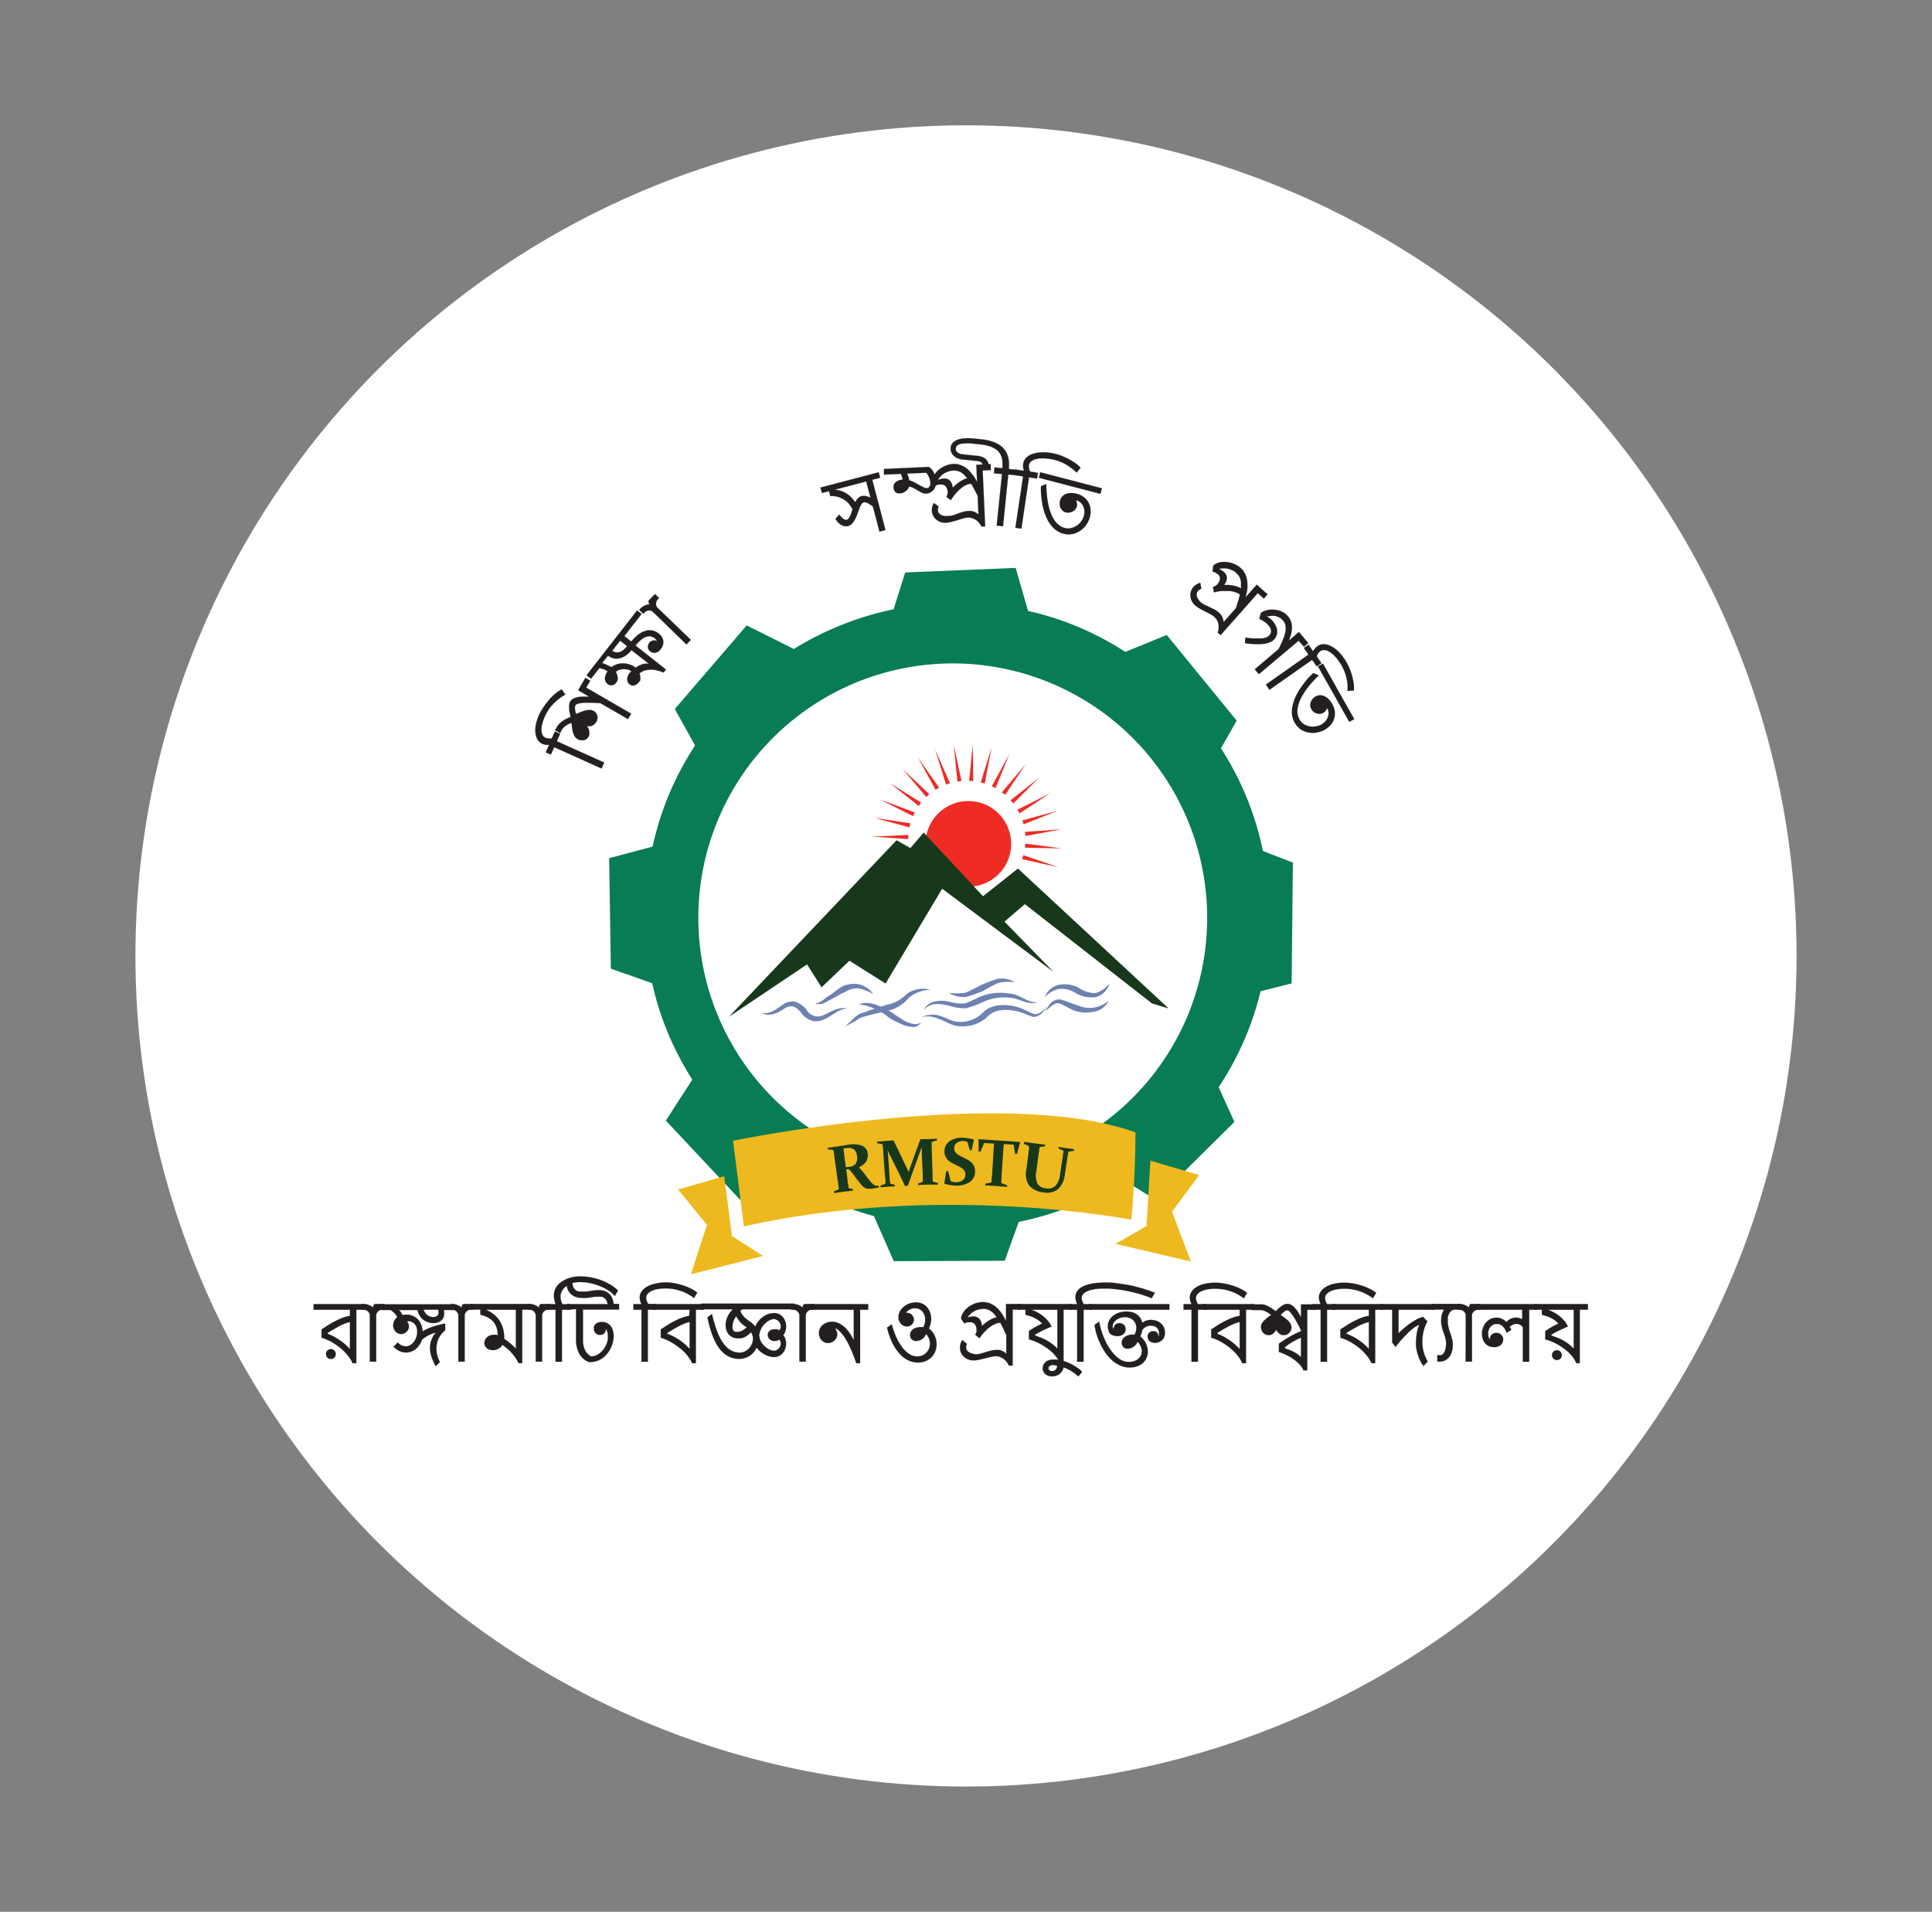 <?xml version="1.0" encoding="UTF-8"?> <svg xmlns="http://www.w3.org/2000/svg" id="Layer_1" data-name="Layer 1" viewBox="0 0 322.42 319.03"><rect x="0" y="0" width="322.42" height="319.03" fill="#808080" stroke="none"/><defs><style>.cls-1{fill:#fff;}.cls-2{fill:#231f20;stroke:#231f20;stroke-miterlimit:10;stroke-width:0.02px;}.cls-3{fill:#ee2c24;}.cls-4{fill:#18381b;}.cls-5{fill:#010101;}.cls-6{fill:#6e82b1;}.cls-7{fill:#087c52;}.cls-8{fill:#eeb91e;}</style></defs><circle class="cls-1" cx="161.21" cy="159.52" r="138.61"></circle><path class="cls-2" d="M92.61,122.07l.87.39-.56,1.23,7.91,3.56-.43,1-7.91-3.56-.56,1.23-.86-.38.56-1.23a2.53,2.53,0,0,1-1.14-.19,1.68,1.68,0,0,1-.78-.71,2.64,2.64,0,0,1-.35-1.12,4.66,4.66,0,0,1,.08-1.42,8.1,8.1,0,0,1,.52-1.58,9.55,9.55,0,0,1,1-1.63A11.59,11.59,0,0,1,92,116.37a9.06,9.06,0,0,1,1-.87,4.69,4.69,0,0,1,.74-.45l.61.86a8.51,8.51,0,0,0-.81.51,6,6,0,0,0-.91.76,6.87,6.87,0,0,0-.91,1,7.94,7.94,0,0,0-1.23,2.6,4.16,4.16,0,0,0-.14,1,2,2,0,0,0,.17.83,1,1,0,0,0,.51.5,1.3,1.3,0,0,0,.46.11,2.39,2.39,0,0,0,.59,0Z"></path><path class="cls-2" d="M98,121.24a1.6,1.6,0,0,1,.26.5,1.42,1.42,0,0,1,.08.48,1.77,1.77,0,0,1,0,.41,1.52,1.52,0,0,1-.13.31,1.1,1.1,0,0,1-.32.36,1.57,1.57,0,0,1-.45.22,1.51,1.51,0,0,1-.52,0,1.18,1.18,0,0,1-.52-.17,1.32,1.32,0,0,1-.52-.53,2.77,2.77,0,0,1-.28-.71,5,5,0,0,1-.14-.77c0-.26-.07-.5-.11-.71l-.32.13a4.37,4.37,0,0,0-.43.22,3.63,3.63,0,0,0-.46.34,2.27,2.27,0,0,0-.37.45l-.31.56-.83-.48.31-.54a2.58,2.58,0,0,1,.45-.57,4.15,4.15,0,0,1,.56-.46,5.26,5.26,0,0,1,.62-.35l.65-.3c0-.2-.09-.41-.14-.64s-.07-.46-.09-.7a3.75,3.75,0,0,1,0-.67,1.42,1.42,0,0,1,.18-.57,1.29,1.29,0,0,1,.51-.47,2.94,2.94,0,0,1,.76-.24,5.3,5.3,0,0,1,.91-.09c.33,0,.64,0,.95,0l-1.82-1.06,1.2-2.07.82.47-.67,1.16,7.5,4.34-.53.91-4.58-2.65-1.48-.08c-.48,0-.9,0-1.28,0a5.09,5.09,0,0,0-.94.14.84.84,0,0,0-.5.29.71.71,0,0,0-.06.31,1.84,1.84,0,0,0,0,.4l.09.41c0,.13.07.25.09.33l.83-.35a5.13,5.13,0,0,1,.79-.25,2.52,2.52,0,0,1,.71-.07,1.3,1.3,0,0,1,1,.51,1.62,1.62,0,0,1,.22.46,1.2,1.2,0,0,1,0,.5,1.08,1.08,0,0,1-.15.47,1.28,1.28,0,0,1-.21.28A1.53,1.53,0,0,1,99,121a1.5,1.5,0,0,1-.45.17,1.31,1.31,0,0,1-.56,0Z"></path><path class="cls-2" d="M106.54,113.91a1.16,1.16,0,0,1-.35.32,1.2,1.2,0,0,1-.38.15.82.82,0,0,1-.38,0,1,1,0,0,1-.35-.17.93.93,0,0,1-.3-.38,1.12,1.12,0,0,1-.1-.48,1.47,1.47,0,0,1,.09-.5,1.74,1.74,0,0,1,.27-.5,2.57,2.57,0,0,1,.33-.33,1.68,1.68,0,0,0-.57-.27,2.45,2.45,0,0,0-.72-.08,2.58,2.58,0,0,0-.73.11,1.38,1.38,0,0,0-.59.37,2.42,2.42,0,0,1,.21.39,2.11,2.11,0,0,1,.1.45,1.44,1.44,0,0,1,0,.46,1.17,1.17,0,0,1-.24.47,1.23,1.23,0,0,1-.34.31,1,1,0,0,1-.36.11.92.92,0,0,1-.37,0,1.19,1.19,0,0,1-.35-.19,1.24,1.24,0,0,1-.37-.47,1.23,1.23,0,0,1-.08-.54,1.7,1.7,0,0,1,.14-.57,2.2,2.2,0,0,1,.32-.53l-.37-.22-.31-.14-.33-.1-.4-.08-1.38,1.77-.75-.58,8.44-10.82.75.59-2.88,3.69,1.17.91a5.93,5.93,0,0,1,1.25-1.22,3.63,3.63,0,0,1,1.22-.6,2.48,2.48,0,0,1,1.11,0,2.33,2.33,0,0,1,.94.44,2.38,2.38,0,0,1,.47.48,1.69,1.69,0,0,1,.31.63,1.63,1.63,0,0,1,0,.73,1.86,1.86,0,0,1-.39.8,1.6,1.6,0,0,1-.52.47,1.16,1.16,0,0,1-.49.15,1,1,0,0,1-.43-.06,1.07,1.07,0,0,1-.32-.18,1,1,0,0,1-.25-.29,1,1,0,0,1-.1-.76,1,1,0,0,1,.2-.39.9.9,0,0,1,.34-.28,1,1,0,0,1,.37-.1,1.34,1.34,0,0,1,.35,0,1.22,1.22,0,0,1,.28.14l0,0a2.49,2.49,0,0,0-.47-.53,1.47,1.47,0,0,0-.71-.3,1.56,1.56,0,0,0-.78.12,2.79,2.79,0,0,0-.82.52,6.2,6.2,0,0,0-.85.9l5.07,4-.4.5a7.89,7.89,0,0,0-1.49-.44,4.34,4.34,0,0,0-1.11,0,2.28,2.28,0,0,0-.81.21,3.93,3.93,0,0,0-.61.36.84.84,0,0,0,.06.18,1.53,1.53,0,0,1,.07.42,2.2,2.2,0,0,1,0,.55A1.5,1.5,0,0,1,106.54,113.91Zm-4.46-2.59a2.71,2.71,0,0,1,.89-.47,3.38,3.38,0,0,1,1-.15,3.41,3.41,0,0,1,1.09.18,3,3,0,0,1,1,.54c.24-.15.44-.27.63-.37a5.4,5.4,0,0,1,.54-.21,2.28,2.28,0,0,1,.51-.09,4.55,4.55,0,0,1,.53,0l0,0-2.89-2.25a4.83,4.83,0,0,1-.82.81,3.67,3.67,0,0,1-1,.5,2.43,2.43,0,0,1-1,.08,2.64,2.64,0,0,1-1.09-.47l-1,1.24a1.72,1.72,0,0,1,.28.08l.34.12.4.21Zm1.41-4.41-1.32,1.69a1.5,1.5,0,0,0,.7.27,1.63,1.63,0,0,0,.66-.1,2.2,2.2,0,0,0,.6-.39,5.56,5.56,0,0,0,.52-.56Z"></path><path class="cls-2" d="M109,102.14a.72.72,0,0,0-.33-.21,1.16,1.16,0,0,0-.38-.06,1.13,1.13,0,0,0-.38.1,1.23,1.23,0,0,0-.36.25l-.19.21-.68-.66.19-.21a2.28,2.28,0,0,1,.27-.23,2.6,2.6,0,0,1,.37-.23,1.85,1.85,0,0,1,.44-.18,2,2,0,0,1,.49-.09l0,0a.65.65,0,0,1-.21-.36.35.35,0,0,1,.08-.33l1-1,.68.66-.19.18a1.67,1.67,0,0,0-.24.37,1.1,1.1,0,0,0-.08.4.82.82,0,0,0,.06.38.87.87,0,0,0,.22.32l5.53,5.33-.73.76Z"></path><path class="cls-2" d="M138.56,82.78l-.21-.82-1.19.31-.24-.91,9.72-2.55.24.91-1.31.35,2.2,8.38-1,.27-1.1-4.19c-.14-.11-.27-.21-.42-.31a4.36,4.36,0,0,0-.41-.24,2.7,2.7,0,0,0-.38-.15.68.68,0,0,0-.31,0,.71.71,0,0,0-.41.35,3.71,3.71,0,0,0-.33.69c-.1.27-.21.56-.32.87a7.77,7.77,0,0,1-.38.88,3.56,3.56,0,0,1-.5.74,1.47,1.47,0,0,1-.68.42,1.34,1.34,0,0,1-.69,0,2,2,0,0,1-.6-.27,2.85,2.85,0,0,1-.48-.44,4.07,4.07,0,0,1-.33-.47l.63-.74a3.06,3.06,0,0,0,.71.75.66.66,0,0,0,.53.14.64.64,0,0,0,.3-.2,2.12,2.12,0,0,0,.25-.4,4.5,4.5,0,0,0,.21-.53l.21-.61a4.17,4.17,0,0,0-.79-1.15,4,4,0,0,0-1-.69,3.21,3.21,0,0,0-1-.33A4.11,4.11,0,0,0,138.56,82.78Zm6-2.44-5.3,1.39a3.93,3.93,0,0,1,1.19.23,4.15,4.15,0,0,1,.94.48,4,4,0,0,1,.75.64,6.39,6.39,0,0,1,.58.73,3.12,3.12,0,0,1,.45-.65,1.26,1.26,0,0,1,.6-.37,1.73,1.73,0,0,1,.75,0,3.23,3.23,0,0,1,.74.26Z"></path><path class="cls-2" d="M150.35,79.08l-2.83.12,0-.94,7.45-.34a1,1,0,0,1,.31.19,1.89,1.89,0,0,1,.27.29,3.32,3.32,0,0,1,.23.37c.07.14.13.27.19.42a3.11,3.11,0,0,1,.55-.67,4.52,4.52,0,0,1,.75-.55,4.87,4.87,0,0,1,.87-.38,4.32,4.32,0,0,1,.94-.17,3,3,0,0,1,1,.12,3.49,3.49,0,0,1,.86.37,3.85,3.85,0,0,1,.71.55,8.58,8.58,0,0,1,1.06,1.33l.35.61h0l-.13-2.84,2.41-.11,0,1-1.35.06.42,9.33-.65,0a2,2,0,0,0-.31-.52,2.53,2.53,0,0,0-.49-.49,2.87,2.87,0,0,0-.65-.34,1.76,1.76,0,0,0-.76-.12,3.33,3.33,0,0,0-.82.15c-.31.08-.62.17-.94.28l-1,.28a4.63,4.63,0,0,1-.92.15,2.4,2.4,0,0,1-.95-.14,2.29,2.29,0,0,1-.74-.45,2.2,2.2,0,0,1-.48-.65,2.23,2.23,0,0,1-.19-.77,2.83,2.83,0,0,1,.07-.63,2.56,2.56,0,0,1,.27-.65h0l.8.59v0a2.79,2.79,0,0,0-.12.34,1.46,1.46,0,0,0,0,.29.85.85,0,0,0,.14.45,1.19,1.19,0,0,0,.36.31,1.85,1.85,0,0,0,.5.18,2.13,2.13,0,0,0,.57,0A2.76,2.76,0,0,0,159,86c.27-.08.54-.18.83-.29s.56-.19.86-.28a4.11,4.11,0,0,1,.94-.16,3.3,3.3,0,0,1,.45,0,2,2,0,0,1,.4.1,2,2,0,0,1,.4.18c.12.07.26.17.41.28h0l-.14-3.11c-.17-.31-.34-.65-.52-1s-.38-.7-.59-1a2.27,2.27,0,0,0-.8.22,4.16,4.16,0,0,0-.73.44,7.16,7.16,0,0,0-.65.57c-.19.21-.38.4-.53.6s-.29.37-.4.53-.19.29-.24.38l-.74-.53a1.39,1.39,0,0,1,.14-.33,1.05,1.05,0,0,0,.06-.24,1.26,1.26,0,0,0,0-.28,2.36,2.36,0,0,0-.07-.44,1.36,1.36,0,0,0-.2-.4.87.87,0,0,0-.32-.28.83.83,0,0,0-.48-.1l-.2,0a1.32,1.32,0,0,0-.26,0,1.43,1.43,0,0,0-.27.09.66.66,0,0,0-.22.12,1.46,1.46,0,0,1-.27.59,1.64,1.64,0,0,1-.4.39,1.37,1.37,0,0,1-.45.23,1.58,1.58,0,0,1-.43.09,1.12,1.12,0,0,1-.48-.07,2.19,2.19,0,0,1-.46-.18l-.47-.27c-.15-.09-.31-.19-.47-.27a3.67,3.67,0,0,0-.48-.25,3.12,3.12,0,0,0-.5-.14,1.85,1.85,0,0,1-.23.44,1.71,1.71,0,0,1-.36.35,2.26,2.26,0,0,1-.43.24,1.65,1.65,0,0,1-.48.1,1.72,1.72,0,0,1-.39,0,.91.91,0,0,1-.34-.17,1,1,0,0,1-.26-.32,1.25,1.25,0,0,1-.11-.47,1.18,1.18,0,0,1,.11-.59,1.25,1.25,0,0,1,.36-.4,1.58,1.58,0,0,1,.49-.23,2.91,2.91,0,0,1,.56-.11,1.57,1.57,0,0,0-.12-.46A2.67,2.67,0,0,0,150.35,79.08Zm4.35,2.38a.41.41,0,0,0,.26-.09.87.87,0,0,0,.19-.23,1,1,0,0,0,.11-.31,1.32,1.32,0,0,0,0-.34,2.67,2.67,0,0,0-.08-.45,4.19,4.19,0,0,0-.16-.46,3,3,0,0,0-.22-.4,1.23,1.23,0,0,0-.24-.29l-3.19.14a3.15,3.15,0,0,1,.25.61,2.1,2.1,0,0,1,.1.5,4.88,4.88,0,0,1,.89.36l.82.45c.26.14.49.27.7.37A1.13,1.13,0,0,0,154.7,81.46Zm4.4-2.94a3,3,0,0,0-.85.16,3.4,3.4,0,0,0-.72.34,3,3,0,0,0-.57.48,2.58,2.58,0,0,0-.41.56c.14,0,.3-.09.46-.13a2.83,2.83,0,0,1,.48-.08,1.55,1.55,0,0,1,.65.11,1.32,1.32,0,0,1,.46.34,1.6,1.6,0,0,1,.27.5,3.77,3.77,0,0,1,.14.58c.16-.17.33-.33.52-.5a5.26,5.26,0,0,1,.58-.45,5.64,5.64,0,0,1,.64-.37,3.18,3.18,0,0,1,.67-.25c-.18-.21-.36-.4-.52-.57a3.22,3.22,0,0,0-.52-.41,2.67,2.67,0,0,0-.58-.25A2.61,2.61,0,0,0,159.1,78.52Z"></path><path class="cls-2" d="M169.71,78.39l-.09.94-1.35-.14-.88,8.63-1.06-.11.89-8.63L165.87,79l.1-1,1.33.14c0-.22,0-.47,0-.74a3.7,3.7,0,0,0-.07-.81,2.66,2.66,0,0,0-.29-.8,2.47,2.47,0,0,0-.62-.73,4.27,4.27,0,0,0-1.07-.56,7,7,0,0,0-1.64-.34L162.07,74a6.45,6.45,0,0,0-1,0,3.53,3.53,0,0,0-.78.08,1.54,1.54,0,0,0-.56.27.7.7,0,0,0-.23.46.73.73,0,0,0,.27.67,1.64,1.64,0,0,0,.91.34l2.34.24a3.83,3.83,0,0,1,.82.17,2,2,0,0,1,.62.34,1.54,1.54,0,0,1,.41.56,2.43,2.43,0,0,1,.17.82l-1-.11a2.58,2.58,0,0,0-.1-.4.57.57,0,0,0-.17-.27.78.78,0,0,0-.3-.16,2.29,2.29,0,0,0-.48-.09l-2.36-.24a2.43,2.43,0,0,1-.91-.24,1.93,1.93,0,0,1-.64-.47,1.69,1.69,0,0,1-.36-.6,1.66,1.66,0,0,1-.07-.66,1.3,1.3,0,0,1,.34-.79,2,2,0,0,1,.77-.52,4.24,4.24,0,0,1,1.11-.24,7.34,7.34,0,0,1,1.4,0l1.57.16a8.41,8.41,0,0,1,1.6.31,5.17,5.17,0,0,1,1.18.52,3.22,3.22,0,0,1,.82.65,3,3,0,0,1,.52.75,3,3,0,0,1,.29.77,5.77,5.77,0,0,1,.13.76,5,5,0,0,1,0,.66c0,.21,0,.39,0,.53Z"></path><path class="cls-2" d="M173.21,78.92l-.14.94-1.34-.2-1.28,8.57-1-.16,1.29-8.57-1.34-.2.14-.94,1.34.2a2.55,2.55,0,0,1-.13-1.13,1.75,1.75,0,0,1,.47-1,2.61,2.61,0,0,1,1-.64,4.68,4.68,0,0,1,1.38-.29,7.33,7.33,0,0,1,1.67.07,8.51,8.51,0,0,1,1.82.47,10.5,10.5,0,0,1,1.5.7,8.38,8.38,0,0,1,1.1.73,4.43,4.43,0,0,1,.64.58l-.66.82c-.2-.2-.44-.41-.72-.64a6.88,6.88,0,0,0-1-.68,7.36,7.36,0,0,0-1.26-.59,7.67,7.67,0,0,0-1.57-.39,7,7,0,0,0-1.26-.09,4.17,4.17,0,0,0-1.06.15,2.05,2.05,0,0,0-.75.39,1.09,1.09,0,0,0-.34.63,1.87,1.87,0,0,0,0,.47,3.09,3.09,0,0,0,.19.56Z"></path><path class="cls-2" d="M183.89,81.49l-.24.92-10.28-2.68.23-.92Zm-9.28-.7a16.77,16.77,0,0,0,.09,1.77c.06.58.14,1.12.24,1.64a9.45,9.45,0,0,0,.42,1.42,5.47,5.47,0,0,0,.58,1.16,3.58,3.58,0,0,0,.79.85,2.6,2.6,0,0,0,1,.48,2,2,0,0,0,1.06,0,2.66,2.66,0,0,0,.94-.42,3.12,3.12,0,0,0,.73-.72,2.61,2.61,0,0,0,.43-.91,2.41,2.41,0,0,0,.08-.72,2.33,2.33,0,0,0-.15-.75,1.91,1.91,0,0,0-.42-.65,1.88,1.88,0,0,0-.71-.45l-.08.08a1.8,1.8,0,0,1,.11.43,1.37,1.37,0,0,1,0,.49,1.29,1.29,0,0,1-.26.49,1.48,1.48,0,0,1-.43.36,1.64,1.64,0,0,1-.54.18,1.42,1.42,0,0,1-.58,0,1.34,1.34,0,0,1-.52-.26,1.39,1.39,0,0,1-.36-.44,1.36,1.36,0,0,1-.18-.58,1.92,1.92,0,0,1,.05-.67,1.6,1.6,0,0,1,.39-.73,1.8,1.8,0,0,1,.65-.43,2.45,2.45,0,0,1,.83-.13,3.69,3.69,0,0,1,.92.12,3.22,3.22,0,0,1,1.27.63A2.85,2.85,0,0,1,182,85.09a3.45,3.45,0,0,1-.11,1.16,4,4,0,0,1-.58,1.28,3.63,3.63,0,0,1-1,1,3.29,3.29,0,0,1-2.86.52,3.39,3.39,0,0,1-1.09-.5,3.89,3.89,0,0,1-.87-.8,5.45,5.45,0,0,1-.67-1,8.52,8.52,0,0,1-.49-1.17,11.2,11.2,0,0,1-.33-1.23c-.08-.41-.14-.81-.19-1.2s-.08-.76-.09-1.09,0-.65,0-.91l.86-.37Z"></path><path class="cls-2" d="M200.34,100.47a3.49,3.49,0,0,0,.68.45l.79.37.82.39a4.09,4.09,0,0,1,.78.55,2.3,2.3,0,0,1,.31.32,1.85,1.85,0,0,1,.23.34,2.48,2.48,0,0,1,.15.41,2.94,2.94,0,0,1,.1.5l0,0,2.06-2.32c.1-.35.22-.71.34-1.1a10,10,0,0,0,.31-1.16,2.69,2.69,0,0,0-.73-.39,4.55,4.55,0,0,0-.83-.19,5,5,0,0,0-.86,0,6.6,6.6,0,0,0-.8,0,5,5,0,0,0-.66.11,3.48,3.48,0,0,0-.44.11l-.16-.9a1.26,1.26,0,0,1,.33-.14,1,1,0,0,0,.22-.14.85.85,0,0,0,.19-.19,1.54,1.54,0,0,0,.4-.79,1,1,0,0,0,0-.43,1,1,0,0,0-.28-.4l-.17-.13a2.29,2.29,0,0,0-.23-.16l-.27-.12a.94.94,0,0,0-.27-.06l.12-1a2,2,0,0,1,.61-.4,3,3,0,0,1,.74-.21,3.8,3.8,0,0,1,.83,0,3.64,3.64,0,0,1,.85.16,3.94,3.94,0,0,1,.81.33,3.51,3.51,0,0,1,.73.5,3.09,3.09,0,0,1,.64.78,3.24,3.24,0,0,1,.35.87,3.36,3.36,0,0,1,.13.89,6.31,6.31,0,0,1,0,.88c0,.28-.08.55-.14.8s-.12.49-.17.69l0,0,1.88-2.12,1.81,1.61-.63.71-1-.91-6.21,7-.49-.43a2.31,2.31,0,0,0,.15-.59,2.75,2.75,0,0,0,0-.7,2.63,2.63,0,0,0-.22-.69,1.85,1.85,0,0,0-.47-.61,3.37,3.37,0,0,0-.68-.47l-.88-.46c-.3-.15-.6-.31-.89-.48a4,4,0,0,1-.76-.52,2.52,2.52,0,0,1-.58-.76,2.19,2.19,0,0,1-.22-.83,2,2,0,0,1,.11-.81,2.18,2.18,0,0,1,.4-.69,2.84,2.84,0,0,1,.49-.4,2.41,2.41,0,0,1,.65-.28l0,0,.17,1,0,0a1.6,1.6,0,0,0-.32.15,1,1,0,0,0-.22.19.76.76,0,0,0-.21.42,1.12,1.12,0,0,0,0,.48,1.75,1.75,0,0,0,.23.48A2.42,2.42,0,0,0,200.34,100.47Zm6-4.84a2.74,2.74,0,0,0-.71-.47,2.85,2.85,0,0,0-.76-.26,3.12,3.12,0,0,0-.74-.06,2.49,2.49,0,0,0-.69.12,4.37,4.37,0,0,1,.43.22,2,2,0,0,1,.39.29,1.38,1.38,0,0,1,.4.53,1.29,1.29,0,0,1,.08.55,1.46,1.46,0,0,1-.15.56,3,3,0,0,1-.31.51c.24,0,.47,0,.72,0a6.06,6.06,0,0,1,.73.09,4.1,4.1,0,0,1,.71.18,3.08,3.08,0,0,1,.67.29c0-.29,0-.54,0-.78a2.69,2.69,0,0,0-.08-.65,2.38,2.38,0,0,0-.25-.59A2.46,2.46,0,0,0,206.31,95.63Z"></path><path class="cls-2" d="M216.77,105.46l1.55,1.85-.72.61-.88-1-6.64,5.58-.68-.81,4-3.4c.25-.52.48-1,.67-1.47a6.88,6.88,0,0,0,.42-1.26,3.15,3.15,0,0,0,.05-1.09,1.75,1.75,0,0,0-.44-.93,1.86,1.86,0,0,0-.64-.52,2.71,2.71,0,0,0-.71-.24,3.47,3.47,0,0,0-.72,0,3.91,3.91,0,0,0-.64.1,2.7,2.7,0,0,1,.56.34,3.7,3.7,0,0,1,.49.48,3.56,3.56,0,0,1,.48.77,2.26,2.26,0,0,1,.21.83,1.89,1.89,0,0,1-.14.84,1.94,1.94,0,0,1-.56.75,2,2,0,0,1-.6.33,4.12,4.12,0,0,1-.77.2,5.9,5.9,0,0,1-.87.07,8.81,8.81,0,0,1-.89,0l-.83-.07c-.27,0-.5-.07-.71-.11l.07-.92.6.09.71.06c.24,0,.49,0,.74,0s.49,0,.72,0a3.37,3.37,0,0,0,.62-.13,1.33,1.33,0,0,0,.46-.24,1.26,1.26,0,0,0,.35-.44.85.85,0,0,0,.09-.46,1.1,1.1,0,0,0-.13-.46,1.76,1.76,0,0,0-.29-.44,3,3,0,0,0-.35-.36,3.68,3.68,0,0,0-.41-.31,3.77,3.77,0,0,0-.41-.25,2.31,2.31,0,0,0-.37-.17l.26-1a2.57,2.57,0,0,1,.66-.34,3.42,3.42,0,0,1,.78-.19,3.92,3.92,0,0,1,.84,0,3.31,3.31,0,0,1,.82.16,3.6,3.6,0,0,1,.77.36,2.88,2.88,0,0,1,1.2,1.58,3.48,3.48,0,0,1,.11,1.06,5,5,0,0,1-.17,1c-.1.34-.21.65-.33,1Z"></path><path class="cls-2" d="M220.52,110.67l-.78.54-.77-1.1-7.12,5-.6-.87,7.11-5-.77-1.12.78-.54.77,1.11a2.31,2.31,0,0,1,.74-.87,1.61,1.61,0,0,1,1-.32,2.65,2.65,0,0,1,1.14.28,4.52,4.52,0,0,1,1.17.8,8,8,0,0,1,1.09,1.26,9.23,9.23,0,0,1,.91,1.64,12.49,12.49,0,0,1,.52,1.57,8.54,8.54,0,0,1,.23,1.3,5.15,5.15,0,0,1,0,.87l-1.05.09c0-.29,0-.6,0-1a6.68,6.68,0,0,0-.18-1.17,7,7,0,0,0-.44-1.32,7.44,7.44,0,0,0-.79-1.41,6.82,6.82,0,0,0-.81-1,4.28,4.28,0,0,0-.83-.66,1.86,1.86,0,0,0-.79-.27,1,1,0,0,0-.7.18,1.29,1.29,0,0,0-.33.33,2.53,2.53,0,0,0-.29.52Z"></path><path class="cls-2" d="M220,112.79c-.44.42-.85.86-1.23,1.3a14,14,0,0,0-1,1.3,11.58,11.58,0,0,0-.75,1.29,6.4,6.4,0,0,0-.42,1.23,3.47,3.47,0,0,0-.07,1.15,2.75,2.75,0,0,0,.33,1,2.23,2.23,0,0,0,.72.77,2.86,2.86,0,0,0,1,.39,3.23,3.23,0,0,0,1,0,2.61,2.61,0,0,0,1.53-.77,2.2,2.2,0,0,0,.61-1.37,1.81,1.81,0,0,0-.18-.83h-.11a1.59,1.59,0,0,1-.23.39,1.23,1.23,0,0,1-.37.31,1.3,1.3,0,0,1-.54.16,1.51,1.51,0,0,1-.56-.06,1.59,1.59,0,0,1-.5-.26,1.44,1.44,0,0,1-.38-.44,1.42,1.42,0,0,1-.18-.56,1.53,1.53,0,0,1,.06-.56,1.83,1.83,0,0,1,.82-1,1.59,1.59,0,0,1,1.56,0,2.34,2.34,0,0,1,.67.5,3.61,3.61,0,0,1,.54.75,3.06,3.06,0,0,1,.44,1.35,3,3,0,0,1-.15,1.2,2.84,2.84,0,0,1-.6,1,3.7,3.7,0,0,1-.91.73,4.3,4.3,0,0,1-1.33.47,3.72,3.72,0,0,1-1.41,0,3.56,3.56,0,0,1-1.32-.53,3.46,3.46,0,0,1-1-1.16,3.31,3.31,0,0,1-.4-1.14,4.23,4.23,0,0,1,0-1.18,5.7,5.7,0,0,1,.28-1.19,7.48,7.48,0,0,1,.5-1.17,9.09,9.09,0,0,1,.65-1.08c.24-.35.49-.67.73-1a7.71,7.71,0,0,1,.73-.83c.23-.25.46-.46.65-.63l.87.36ZM226,120l-.83.46-5.22-9.26.83-.46Z"></path><circle class="cls-3" cx="161.6" cy="140.82" r="7.15"></circle><polygon class="cls-4" points="121.64 169.68 134.68 160.94 137.11 164.76 141.76 160.32 147.79 164.13 157.23 148.31 175.82 162.19 167.63 153.8 171.03 150.88 192.26 167.46 195.03 168.29 169.88 144.94 164.05 149.56 154.15 138.93 151.93 141.52 149.62 140.22 121.64 169.68"></polygon><line class="cls-5" x1="151.57" y1="139.67" x2="145.46" y2="139.61"></line><polygon class="cls-3" points="151.57 140.02 145.46 139.61 151.58 139.33 151.57 140.02"></polygon><line class="cls-5" x1="151.85" y1="137.73" x2="145.87" y2="136.45"></line><polygon class="cls-3" points="151.78 138.07 145.87 136.46 151.92 137.4 151.78 138.07"></polygon><line class="cls-5" x1="152.51" y1="135.89" x2="146.9" y2="133.44"></line><polygon class="cls-3" points="152.37 136.2 146.9 133.44 152.65 135.57 152.37 136.2"></polygon><line class="cls-5" x1="153.52" y1="134.21" x2="148.51" y2="130.7"></line><polygon class="cls-3" points="153.32 134.49 148.51 130.7 153.72 133.93 153.32 134.49"></polygon><line class="cls-5" x1="154.84" y1="132.77" x2="150.63" y2="128.33"></line><polygon class="cls-3" points="154.59 133 150.63 128.33 155.09 132.53 154.59 133"></polygon><line class="cls-5" x1="156.43" y1="131.62" x2="153.18" y2="126.43"></line><polygon class="cls-3" points="156.13 131.8 153.19 126.43 156.72 131.44 156.13 131.8"></polygon><line class="cls-5" x1="158.21" y1="130.81" x2="156.07" y2="125.08"></line><polygon class="cls-3" points="157.89 130.93 156.06 125.08 158.53 130.69 157.89 130.93"></polygon><line class="cls-5" x1="160.12" y1="130.37" x2="159.16" y2="124.32"></line><polygon class="cls-3" points="159.78 130.42 159.16 124.32 160.46 130.31 159.78 130.42"></polygon><line class="cls-5" x1="162.08" y1="130.31" x2="162.34" y2="124.2"></line><polygon class="cls-3" points="161.73 130.3 162.34 124.2 162.42 130.33 161.73 130.3"></polygon><line class="cls-5" x1="164" y1="130.65" x2="165.48" y2="124.72"></line><polygon class="cls-3" points="163.67 130.57 165.48 124.72 164.34 130.74 163.67 130.57"></polygon><line class="cls-5" x1="165.83" y1="131.37" x2="168.45" y2="125.84"></line><polygon class="cls-3" points="165.51 131.22 168.45 125.84 166.14 131.52 165.51 131.22"></polygon><line class="cls-5" x1="167.47" y1="132.44" x2="171.14" y2="127.54"></line><polygon class="cls-3" points="167.19 132.23 171.15 127.54 167.75 132.64 167.19 132.23"></polygon><line class="cls-5" x1="168.87" y1="133.81" x2="173.44" y2="129.75"></line><polygon class="cls-3" points="168.64 133.55 173.44 129.75 169.1 134.07 168.64 133.55"></polygon><line class="cls-5" x1="169.97" y1="135.43" x2="175.26" y2="132.36"></line><polygon class="cls-3" points="169.79 135.13 175.26 132.36 170.14 135.73 169.79 135.13"></polygon><line class="cls-5" x1="170.72" y1="137.24" x2="176.52" y2="135.28"></line><polygon class="cls-3" points="170.61 136.91 176.52 135.28 170.83 137.56 170.61 136.91"></polygon><line class="cls-5" x1="171.09" y1="139.16" x2="177.17" y2="138.4"></line><polygon class="cls-3" points="171.05 138.82 177.17 138.4 171.14 139.5 171.05 138.82"></polygon><line class="cls-5" x1="171.08" y1="141.12" x2="177.18" y2="141.58"></line><polygon class="cls-3" points="171.11 140.77 177.18 141.58 171.06 141.46 171.11 140.77"></polygon><line class="cls-5" x1="170.68" y1="143.03" x2="176.57" y2="144.7"></line><polygon class="cls-3" points="170.77 142.7 176.57 144.7 170.58 143.37 170.77 142.7"></polygon><path class="cls-2" d="M58.4,218.57H52.33v-.95h8.49v.95H59.46v8.92h-.62a5.1,5.1,0,0,0-.57-1,7.81,7.81,0,0,0-.8-.94,9.36,9.36,0,0,0-.94-.82,11.76,11.76,0,0,0-1-.67,6.22,6.22,0,0,0-1-.51,5.77,5.77,0,0,0-.87-.31v-1.39l1-.65c.37-.23.76-.46,1.16-.67s.84-.41,1.28-.59a6.58,6.58,0,0,1,1.31-.36Zm-4,7.39a.79.79,0,0,1,.06-.32.68.68,0,0,1,.18-.26.74.74,0,0,1,.25-.17.75.75,0,0,1,.33-.07.71.71,0,0,1,.32.07.9.9,0,0,1,.26.17.78.78,0,0,1,.17.26.79.79,0,0,1,.06.32.83.83,0,0,1-.06.32.78.78,0,0,1-.17.26.93.93,0,0,1-.26.18.87.87,0,0,1-.32.06.92.92,0,0,1-.33-.06.76.76,0,0,1-.25-.18.68.68,0,0,1-.18-.26A.83.83,0,0,1,54.43,226Zm4-.9v-4.43a2.69,2.69,0,0,0-.59.15c-.23.08-.46.17-.7.28s-.48.23-.72.37l-.7.38-.58.35-.42.27v.15a8.7,8.7,0,0,1,1.9,1,8.93,8.93,0,0,1,1.78,1.52Z"></path><path class="cls-2" d="M61.72,219.55a.81.81,0,0,0-.08-.38,1,1,0,0,0-.22-.31,1,1,0,0,0-.34-.22,1.16,1.16,0,0,0-.42-.07h-.29v-.95h.29a2.24,2.24,0,0,1,.35,0,2.17,2.17,0,0,1,.42.11,3.43,3.43,0,0,1,.44.19,1.9,1.9,0,0,1,.4.3v-.06a.65.65,0,0,1,.11-.4.34.34,0,0,1,.29-.16h1.47v.95h-.27a1.25,1.25,0,0,0-.43.07,1.11,1.11,0,0,0-.34.22.87.87,0,0,0-.23.31.82.82,0,0,0-.09.38v7.69H61.72Z"></path><path class="cls-2" d="M72.72,228a6.73,6.73,0,0,1-.38-.76,7.28,7.28,0,0,1-.31-.77,4.36,4.36,0,0,1-.2-.79,4.4,4.4,0,0,1-.07-.8A4,4,0,0,1,72,223.6a3.88,3.88,0,0,1,.74-1.23v0l-.54.16c-.19.07-.39.16-.61.26a5.54,5.54,0,0,0-.62.36,2.8,2.8,0,0,0-.57.46,3.12,3.12,0,0,1-.38.78,2.83,2.83,0,0,1-.58.67,2.53,2.53,0,0,1-.76.46,2.34,2.34,0,0,1-.93.18,2.8,2.8,0,0,1-1.08-.23,3.42,3.42,0,0,1-1-.74l.71-.7a2.13,2.13,0,0,0,.67.49,1.85,1.85,0,0,0,.67.15,1.42,1.42,0,0,0,.78-.23,1.92,1.92,0,0,0,.6-.57,2.85,2.85,0,0,0,.39-.78,2.91,2.91,0,0,0,.13-.87,2.39,2.39,0,0,0-.09-.66,1.51,1.51,0,0,0-.28-.55,1.41,1.41,0,0,0-.5-.39,1.61,1.61,0,0,0-.73-.16l-.06.08a1.25,1.25,0,0,1,.2.36,1.18,1.18,0,0,1,.08.43,1.19,1.19,0,0,1-.1.49,1.42,1.42,0,0,1-.28.41,1.38,1.38,0,0,1-.91.39,1.46,1.46,0,0,1-.52-.11,1.53,1.53,0,0,1-.41-.31,1.21,1.21,0,0,1-.29-.46,1.64,1.64,0,0,1-.11-.6,1.57,1.57,0,0,1,.2-.76,1.74,1.74,0,0,1,.48-.58,1.84,1.84,0,0,0-.18-.33,3,3,0,0,0-.29-.33c-.12-.12-.23-.22-.35-.32a2.13,2.13,0,0,0-.31-.21H63.69v-.95h11.9v.95H74.07a2.31,2.31,0,0,1,.06.52,2.2,2.2,0,0,1-.1.64,1.4,1.4,0,0,1-.33.52,1.46,1.46,0,0,1-.55.36,2.12,2.12,0,0,1-.8.14,2.78,2.78,0,0,1-1-.17,2.74,2.74,0,0,1-.8-.46,2.87,2.87,0,0,1-.56-.69,2.65,2.65,0,0,1-.29-.86H66.58a.79.79,0,0,1,.14.13l.16.21a2.13,2.13,0,0,1,.16.25,1.89,1.89,0,0,1,.11.25,2.17,2.17,0,0,1,.59-.07,2.79,2.79,0,0,1,.9.13,2.39,2.39,0,0,1,.7.33,2.45,2.45,0,0,1,.53.48,3.21,3.21,0,0,1,.36.59,3.11,3.11,0,0,1,.21.63,2.87,2.87,0,0,1,.08.64,4.14,4.14,0,0,1,.55-.31l.64-.29c.22-.08.45-.17.69-.24a6.61,6.61,0,0,1,.69-.2c.23-.06.44-.12.64-.16l.56-.12V222a4,4,0,0,0-1.12,1.41,4.18,4.18,0,0,0-.34,1.63,4.94,4.94,0,0,0,.14,1.14,5.24,5.24,0,0,0,.44,1.11Zm.47-9a1.85,1.85,0,0,0-.06-.44H70.69a1.7,1.7,0,0,0,.22.45,1.69,1.69,0,0,0,.81.67,1.54,1.54,0,0,0,.58.1.92.92,0,0,0,.68-.21A.75.75,0,0,0,73.19,219Z"></path><path class="cls-2" d="M76.49,219.55a.81.81,0,0,0-.08-.38,1,1,0,0,0-.22-.31.91.91,0,0,0-.34-.22,1.16,1.16,0,0,0-.42-.07h-.29v-.95h.29a2.43,2.43,0,0,1,.36,0,2.28,2.28,0,0,1,.41.11,3.43,3.43,0,0,1,.44.19,1.9,1.9,0,0,1,.4.3v-.06a.65.65,0,0,1,.11-.4.34.34,0,0,1,.29-.16h1.47v.95h-.27a1.25,1.25,0,0,0-.43.07,1.24,1.24,0,0,0-.34.22.87.87,0,0,0-.23.31.82.82,0,0,0-.09.38v7.69H76.49Z"></path><path class="cls-2" d="M82.26,225.31a1.81,1.81,0,0,1-.61-.1,1.63,1.63,0,0,1-.45-.27,1.25,1.25,0,0,1-.27-.39,1.19,1.19,0,0,1-.09-.44,1.48,1.48,0,0,1,.1-.5,1.38,1.38,0,0,1,.32-.44,1.62,1.62,0,0,1,.51-.31,1.76,1.76,0,0,1,.68-.12l.3,0a1.77,1.77,0,0,1,.32.09,4.39,4.39,0,0,0-.16-1.16,3.18,3.18,0,0,0-.39-.85,2.88,2.88,0,0,0-.54-.6,3.32,3.32,0,0,0-.63-.4,3.36,3.36,0,0,0-.63-.26l-.56-.17v-.84h-1.7v-.95H88.51v.95H87.15v8.92h-.63a4.28,4.28,0,0,0-.47-.86,6.32,6.32,0,0,0-.65-.82,6.73,6.73,0,0,0-.76-.75,8.58,8.58,0,0,0-.81-.61,1.68,1.68,0,0,1-.64.63A1.94,1.94,0,0,1,82.26,225.31Zm3.83-.25v-6.49h-5a5.08,5.08,0,0,1,1.43.86,4.12,4.12,0,0,1,.93,1.12A4.45,4.45,0,0,1,84,221.9a7.49,7.49,0,0,1,.15,1.53,10,10,0,0,1,1,.74,8.71,8.71,0,0,1,.94.89Z"></path><path class="cls-2" d="M89.41,219.55a1,1,0,0,0-.08-.38,1.16,1.16,0,0,0-.22-.31,1.11,1.11,0,0,0-.34-.22,1.18,1.18,0,0,0-.43-.07h-.28v-.95h.28a2.3,2.3,0,0,1,.36,0,2.17,2.17,0,0,1,.42.11,3.43,3.43,0,0,1,.44.19,2.2,2.2,0,0,1,.4.3v-.06a.72.72,0,0,1,.1-.4.35.35,0,0,1,.3-.16h1.46v.95h-.26a1.21,1.21,0,0,0-.43.07,1.11,1.11,0,0,0-.34.22.76.76,0,0,0-.23.31.71.71,0,0,0-.09.38v7.69H89.41Z"></path><path class="cls-2" d="M95.13,217.62v.95H93.78v8.67H92.72v-8.67H91.37v-.95h1.35a4.43,4.43,0,0,1-.21-.72,3.27,3.27,0,0,1-.07-.68,2.76,2.76,0,0,1,.35-1.37,3.33,3.33,0,0,1,1-1,4.79,4.79,0,0,1,1.39-.63,5.78,5.78,0,0,1,1.63-.22,9.64,9.64,0,0,1,1.87.18,10.85,10.85,0,0,1,1.76.5,8.85,8.85,0,0,1,1.51.75,5.71,5.71,0,0,1,1.18.93l-.52.92a4.76,4.76,0,0,0-1-.88,7.71,7.71,0,0,0-1.4-.74,9.46,9.46,0,0,0-1.66-.52,8.31,8.31,0,0,0-1.79-.19,4.55,4.55,0,0,0-1.25.17,3.35,3.35,0,0,0-1,.5,2.44,2.44,0,0,0-.7.77,1.89,1.89,0,0,0-.27,1,2.71,2.71,0,0,0,.34,1.26Z"></path><path class="cls-2" d="M94.68,218.57v-.95h6.72a2,2,0,0,0-.23-.66,1.17,1.17,0,0,0-.35-.38,1.11,1.11,0,0,0-.45-.19,2.76,2.76,0,0,0-.51,0c-.19,0-.39,0-.6,0l-.64.1-.68.1a5.43,5.43,0,0,1-.71,0,3.35,3.35,0,0,1-1.26-.21,2.19,2.19,0,0,1-.83-.57,2.08,2.08,0,0,1-.46-.82,3.54,3.54,0,0,1-.16-1h1a2,2,0,0,0,.19.86,1.39,1.39,0,0,0,.4.48,1.42,1.42,0,0,0,.52.19,3.2,3.2,0,0,0,.52,0,4,4,0,0,0,.71,0c.23,0,.45-.05.67-.09s.43-.07.65-.09a4.77,4.77,0,0,1,.66-.05,3.22,3.22,0,0,1,1.15.19,2.14,2.14,0,0,1,.75.5,1.9,1.9,0,0,1,.45.73,3.66,3.66,0,0,1,.22.88h.9v.95H97.29v5.1a4,4,0,0,0,.08.89,3.59,3.59,0,0,0,.23.7,1.92,1.92,0,0,0,.31.51,2.25,2.25,0,0,0,.33.35,1.17,1.17,0,0,0,.29.2.57.57,0,0,0,.21.06,1.64,1.64,0,0,0,.6-.12,2.23,2.23,0,0,0,.61-.32,3.37,3.37,0,0,0,.58-.51,3.08,3.08,0,0,0,.47-.65,3.39,3.39,0,0,0,.33-.78,2.93,2.93,0,0,0,.13-.88,3.48,3.48,0,0,0-.07-.64,2.43,2.43,0,0,0-.2-.63h-.07a.94.94,0,0,1-.06.31.75.75,0,0,1-.17.3.89.89,0,0,1-.3.24,1,1,0,0,1-.44.09,1.06,1.06,0,0,1-.43-.08.8.8,0,0,1-.32-.22.78.78,0,0,1-.21-.32,1,1,0,0,1-.07-.38,1.2,1.2,0,0,1,0-.36,1,1,0,0,1,.21-.38,1.33,1.33,0,0,1,.42-.3,1.75,1.75,0,0,1,.69-.11,1.83,1.83,0,0,1,.91.2,1.87,1.87,0,0,1,.61.54,2.09,2.09,0,0,1,.34.76,3.12,3.12,0,0,1,.11.86,4.23,4.23,0,0,1-.13,1,4.68,4.68,0,0,1-.36,1,5.18,5.18,0,0,1-.58.91,3.91,3.91,0,0,1-.77.75,3.42,3.42,0,0,1-1,.49,3.3,3.3,0,0,1-1.1.18,1,1,0,0,1-.3-.07,1.83,1.83,0,0,1-.47-.23,3.43,3.43,0,0,1-.53-.45,3,3,0,0,1-.52-.69,4.36,4.36,0,0,1-.37-1,5.19,5.19,0,0,1-.15-1.31v-5.1Z"></path><path class="cls-2" d="M109.46,217.62v.95h-1.35v8.67h-1.06v-8.67H105.7v-.95h1.35a2.55,2.55,0,0,1-.29-1.11,1.66,1.66,0,0,1,.32-1,2.69,2.69,0,0,1,.88-.78,4.34,4.34,0,0,1,1.33-.5A7.22,7.22,0,0,1,111,214a8.48,8.48,0,0,1,1.86.2,11.21,11.21,0,0,1,1.59.46,8.53,8.53,0,0,1,1.2.56,4.92,4.92,0,0,1,.71.48l-.53.91c-.22-.16-.48-.34-.8-.53a7,7,0,0,0-1.06-.52,8.52,8.52,0,0,0-1.34-.4,8,8,0,0,0-1.61-.15,6.29,6.29,0,0,0-1.26.11,3.6,3.6,0,0,0-1,.3,2.09,2.09,0,0,0-.68.49,1,1,0,0,0-.24.68,1.59,1.59,0,0,0,.08.46,2,2,0,0,0,.26.53Z"></path><path class="cls-2" d="M115.09,218.57H109v-.95h8.48v.95h-1.35v8.92h-.63a4.64,4.64,0,0,0-.57-1,7.72,7.72,0,0,0-.79-.94,9.49,9.49,0,0,0-1-.82,11.76,11.76,0,0,0-1-.67,6.22,6.22,0,0,0-1-.51,5.77,5.77,0,0,0-.87-.31v-1.39l1-.65c.36-.23.75-.46,1.16-.67a13.37,13.37,0,0,1,1.27-.59,6.48,6.48,0,0,1,1.32-.36Zm0,6.49v-4.43a2.76,2.76,0,0,0-.6.15c-.23.08-.46.17-.7.28s-.48.23-.72.37l-.7.38-.58.35-.42.27v.15a9.38,9.38,0,0,1,3.68,2.48Z"></path><path class="cls-2" d="M125.32,220.65a4.37,4.37,0,0,1,.71.72,4.2,4.2,0,0,1,.53-.88,3.51,3.51,0,0,1,.73-.71,3.36,3.36,0,0,1,.89-.49,3.29,3.29,0,0,1,1-.17,1.84,1.84,0,0,1,.86.19,2.08,2.08,0,0,1,.63.51,2.5,2.5,0,0,1,.39.72,2.56,2.56,0,0,1,.13.82,2.46,2.46,0,0,1-.12.76,1.9,1.9,0,0,1-.36.67,1.86,1.86,0,0,1,.36.68,2.34,2.34,0,0,1,.12.74,2.58,2.58,0,0,1-.14.83,2.28,2.28,0,0,1-.39.72,2,2,0,0,1-.63.51,1.8,1.8,0,0,1-.85.19,2.61,2.61,0,0,1-.77-.11,3,3,0,0,1-.79-.32,3.88,3.88,0,0,1-.73-.49,4.23,4.23,0,0,1-.61-.66,4.43,4.43,0,0,1-.46.73,3.07,3.07,0,0,1-1.47,1,3.33,3.33,0,0,1-1,.15,3.8,3.8,0,0,1-1.46-.27,4,4,0,0,1-1.18-.74,5.82,5.82,0,0,1-.94-1.13,9.14,9.14,0,0,1-.73-1.43,14.66,14.66,0,0,1-.56-1.62c-.16-.57-.3-1.14-.42-1.73l.75-.57h0c.14.59.3,1.17.47,1.72a14,14,0,0,0,.55,1.55,7.66,7.66,0,0,0,.67,1.31,4.82,4.82,0,0,0,.8,1,3.62,3.62,0,0,0,1,.65,2.86,2.86,0,0,0,1.14.22,2,2,0,0,0,.87-.19A2.37,2.37,0,0,0,125,225a2.62,2.62,0,0,0,.48-.74,2.14,2.14,0,0,0,.18-.86,2.1,2.1,0,0,0-.08-.56,1.92,1.92,0,0,0-.26-.54,3.65,3.65,0,0,1-.54.51,2.54,2.54,0,0,1-.56.34,2.81,2.81,0,0,1-.56.18,3.51,3.51,0,0,1-.55,0,2.07,2.07,0,0,1-.8-.15,1.92,1.92,0,0,1-.64-.44,2,2,0,0,1-.42-.7,2.65,2.65,0,0,1-.15-.92,3.08,3.08,0,0,1,.09-.75,3.23,3.23,0,0,1,.24-.68,4.06,4.06,0,0,1,.38-.63,5,5,0,0,1,.48-.57h-5.26v-.95h15.45v.95h-8.57l-.2.13-.18.15a3.5,3.5,0,0,0,.78,1.12,2.93,2.93,0,0,0,.48.39A3.76,3.76,0,0,0,125.32,220.65ZM123,222.26a1.92,1.92,0,0,0,.48-.07,2,2,0,0,0,.43-.17,3.57,3.57,0,0,0,.38-.25c.12-.09.23-.19.34-.29a3.89,3.89,0,0,1-1.08-.84,4.48,4.48,0,0,1-.68-1,3.55,3.55,0,0,0-.46.82,2.5,2.5,0,0,0-.16.84,2,2,0,0,0,0,.36.81.81,0,0,0,.11.32.54.54,0,0,0,.23.22A.74.74,0,0,0,123,222.26Zm3.74.71a1.81,1.81,0,0,0,.12.64,3.28,3.28,0,0,0,.32.58,5.23,5.23,0,0,0,.45.49,4.4,4.4,0,0,0,.52.39,3.12,3.12,0,0,0,.53.25,1.38,1.38,0,0,0,.45.09,1.14,1.14,0,0,0,.45-.1,1.49,1.49,0,0,0,.38-.28,1.19,1.19,0,0,0,.25-.38,1,1,0,0,0,.09-.45,1.4,1.4,0,0,0-.05-.34,1,1,0,0,0-.19-.31,1.36,1.36,0,0,1-.39.17,1.52,1.52,0,0,1-.42.06,1.06,1.06,0,0,1-.48-.09,1.12,1.12,0,0,1-.35-.23,1,1,0,0,1-.21-.33,1,1,0,0,1-.08-.37.84.84,0,0,1,.07-.35.72.72,0,0,1,.2-.29.93.93,0,0,1,.33-.21,1.21,1.21,0,0,1,.48-.08,1.7,1.7,0,0,1,.44,0,1.59,1.59,0,0,1,.41.16,1.18,1.18,0,0,0,.19-.31,1.4,1.4,0,0,0,.05-.34,1,1,0,0,0-.09-.45,1.24,1.24,0,0,0-.25-.39,1.26,1.26,0,0,0-.38-.27.88.88,0,0,0-.45-.11,1.16,1.16,0,0,0-.45.09,3.22,3.22,0,0,0-.53.26,4.93,4.93,0,0,0-.52.43,3.58,3.58,0,0,0-.45.55,3.85,3.85,0,0,0-.32.68A2.56,2.56,0,0,0,126.69,223Z"></path><path class="cls-2" d="M133.41,219.55a1,1,0,0,0-.08-.38,1,1,0,0,0-.22-.31,1,1,0,0,0-.34-.22,1.16,1.16,0,0,0-.42-.07h-.29v-.95h.29a2.24,2.24,0,0,1,.35,0,2.17,2.17,0,0,1,.42.11,3.43,3.43,0,0,1,.44.19,1.9,1.9,0,0,1,.4.3v-.06a.65.65,0,0,1,.11-.4.34.34,0,0,1,.29-.16h1.47v.95h-.27a1.25,1.25,0,0,0-.43.07,1.11,1.11,0,0,0-.34.22.87.87,0,0,0-.23.31.82.82,0,0,0-.09.38v7.69h-1.06Z"></path><path class="cls-2" d="M142.48,223.68h0v-5.11h-7.14v-.95h9.55v.95h-1.35v8.92h-.64c-.09-.28-.21-.6-.34-.94s-.27-.72-.43-1.09-.33-.76-.52-1.14a11.21,11.21,0,0,0-.61-1.08,7.31,7.31,0,0,0-.72-.92,3.51,3.51,0,0,0-.81-.66l-.06.09a1.71,1.71,0,0,1,.22.4,1.39,1.39,0,0,1,.09.5,1.46,1.46,0,0,1-.12.57,1.53,1.53,0,0,1-.34.46,1.49,1.49,0,0,1-.49.32,1.47,1.47,0,0,1-.58.12,1.38,1.38,0,0,1-.6-.13,1.65,1.65,0,0,1-.48-.35,1.76,1.76,0,0,1-.33-.53,1.8,1.8,0,0,1-.11-.66,1.73,1.73,0,0,1,.2-.83,2.11,2.11,0,0,1,.52-.59,2.42,2.42,0,0,1,.7-.35,2.79,2.79,0,0,1,.74-.12,2.64,2.64,0,0,1,1.17.27,3.78,3.78,0,0,1,1,.69,5.32,5.32,0,0,1,.83,1A7.19,7.19,0,0,1,142.48,223.68Z"></path><path class="cls-2" d="M154.06,221.46a1.29,1.29,0,0,0,.25-.56,2.61,2.61,0,0,0,0-1.35,2.28,2.28,0,0,0-.32-.62,1.52,1.52,0,0,0-.51-.43,1.34,1.34,0,0,0-.68-.17,3.42,3.42,0,0,0-.44,0,3.73,3.73,0,0,0-.44.14,2,2,0,0,0-.38.21,2.33,2.33,0,0,0-.31.32l0,.08h.16a1,1,0,0,1,.41.09.91.91,0,0,1,.37.24,1.13,1.13,0,0,1,.24.36,1,1,0,0,1,.1.44,1.07,1.07,0,0,1-.09.43,1.14,1.14,0,0,1-.6.62,1.16,1.16,0,0,1-.47.09,1.4,1.4,0,0,1-.53-.11,1.57,1.57,0,0,1-.45-.31,1.59,1.59,0,0,1-.32-.5,1.57,1.57,0,0,1-.11-.63,2,2,0,0,1,.23-.94,2.92,2.92,0,0,1,.63-.78,3.33,3.33,0,0,1,.92-.54,3.17,3.17,0,0,1,1.11-.2,2.42,2.42,0,0,1,1.11.23,2.13,2.13,0,0,1,.8.61,2.49,2.49,0,0,1,.49.89,3.22,3.22,0,0,1,.17,1,3.83,3.83,0,0,1-.1.82,2.86,2.86,0,0,1-.3.8,2.42,2.42,0,0,1,.55.51,3,3,0,0,1,.41.65,4.09,4.09,0,0,1,.26.72,3.82,3.82,0,0,1,.08.75,3.21,3.21,0,0,1-.21,1.15,3,3,0,0,1-.62,1,3.13,3.13,0,0,1-1,.66,3.21,3.21,0,0,1-1.28.24,3.75,3.75,0,0,1-1.12-.17,3.92,3.92,0,0,1-1-.48,4.48,4.48,0,0,1-.82-.69,7.11,7.11,0,0,1-.7-.86,10.11,10.11,0,0,1-.56-.94c-.16-.33-.31-.65-.43-1a7.53,7.53,0,0,1-.32-.9q-.13-.44-.21-.78l.79-.56h0a13.79,13.79,0,0,0,.76,2.17,8.17,8.17,0,0,0,1,1.69,4.58,4.58,0,0,0,1.16,1.1,2.39,2.39,0,0,0,1.3.4,2.08,2.08,0,0,0,2-1.31,2.13,2.13,0,0,0,.15-.79,1.91,1.91,0,0,0-.05-.48,2.13,2.13,0,0,0-.13-.45,1.71,1.71,0,0,0-.22-.4,1.18,1.18,0,0,0-.27-.31,1.23,1.23,0,0,1-.25.48,1.7,1.7,0,0,1-.39.37,2.3,2.3,0,0,1-.5.24,1.81,1.81,0,0,1-.51.08,1.07,1.07,0,0,1-.35-.06.85.85,0,0,1-.32-.18.93.93,0,0,1-.23-.31,1,1,0,0,1-.08-.45,1.07,1.07,0,0,1,.19-.66,1.6,1.6,0,0,1,.51-.42,2.49,2.49,0,0,1,.67-.21A4.31,4.31,0,0,1,154.06,221.46Z"></path><path class="cls-2" d="M162.84,226a2.82,2.82,0,0,0,.81-.11c.27-.07.55-.16.83-.25l.88-.25a4.12,4.12,0,0,1,.95-.11,3,3,0,0,1,.44,0,2,2,0,0,1,.4.11,3.48,3.48,0,0,1,.38.2,3.4,3.4,0,0,1,.41.31h0V222.8l-.47-1c-.17-.38-.35-.73-.54-1.07a2.4,2.4,0,0,0-.8.19,4.28,4.28,0,0,0-.76.41,5.66,5.66,0,0,0-.67.54,7.46,7.46,0,0,0-.56.57,5.32,5.32,0,0,0-.42.51c-.12.16-.2.29-.25.37l-.72-.56a1.13,1.13,0,0,1,.15-.32.73.73,0,0,0,.07-.24,1.27,1.27,0,0,0,0-.28,1.72,1.72,0,0,0-.06-.44,1.54,1.54,0,0,0-.17-.42.82.82,0,0,0-.32-.29.85.85,0,0,0-.46-.12.9.9,0,0,0-.22,0,1.45,1.45,0,0,0-.28,0l-.29.08a.74.74,0,0,0-.23.14l-.56-.81a2,2,0,0,1,.19-.7,3.28,3.28,0,0,1,.41-.66,4.57,4.57,0,0,1,.6-.56,3.75,3.75,0,0,1,.74-.45,3.41,3.41,0,0,1,.83-.29,3.22,3.22,0,0,1,.88-.11,3.16,3.16,0,0,1,1,.15,3.93,3.93,0,0,1,.85.41,4.88,4.88,0,0,1,.68.59,7.08,7.08,0,0,1,.57.68,7.31,7.31,0,0,1,.43.7l.33.62h0v-2.84h2.42v.95H169v9.33h-.65a2.15,2.15,0,0,0-.29-.53,2.23,2.23,0,0,0-.47-.5,2.52,2.52,0,0,0-.63-.38,1.91,1.91,0,0,0-.76-.15,3.26,3.26,0,0,0-.82.11c-.31.06-.63.14-.95.23l-1,.25a5.16,5.16,0,0,1-.92.1,2.44,2.44,0,0,1-1-.18,2.18,2.18,0,0,1-.7-.48,1.91,1.91,0,0,1-.46-.67,2.08,2.08,0,0,1-.15-.78,2.27,2.27,0,0,1,.09-.62,2,2,0,0,1,.31-.65h0l.78.63v0a2.33,2.33,0,0,0-.14.33,1,1,0,0,0,0,.29.87.87,0,0,0,.13.45,1.19,1.19,0,0,0,.34.33,1.52,1.52,0,0,0,.49.19A2.1,2.1,0,0,0,162.84,226Zm1.25-7.57a3,3,0,0,0-.85.11,3.29,3.29,0,0,0-.74.31,3.44,3.44,0,0,0-.59.46,2.37,2.37,0,0,0-.43.54,2.93,2.93,0,0,1,.47-.12,2.61,2.61,0,0,1,.48-.05,1.38,1.38,0,0,1,.64.14,1.39,1.39,0,0,1,.44.35,1.79,1.79,0,0,1,.25.52,2.83,2.83,0,0,1,.11.58c.17-.15.34-.31.54-.46a5.26,5.26,0,0,1,1.25-.77,3.07,3.07,0,0,1,.69-.22c-.17-.23-.34-.42-.49-.6a2.91,2.91,0,0,0-.51-.43,1.87,1.87,0,0,0-.57-.27A2.1,2.1,0,0,0,164.09,218.41Z"></path><path class="cls-2" d="M176.89,227.49a4.52,4.52,0,0,0-.57-1,6.62,6.62,0,0,0-.79-.88,8.7,8.7,0,0,0-.95-.75,10.85,10.85,0,0,0-1-.61,9.66,9.66,0,0,0-1-.46,8.61,8.61,0,0,0-.87-.28v-1.39q.45-.3,1-.63a13.2,13.2,0,0,1,1.19-.61,3.22,3.22,0,0,0-.67-.61,4.71,4.71,0,0,0-.75-.42,4.1,4.1,0,0,0-.73-.27l-.61-.18v-.84h-1.22v-.95h8.93v.95h-1.36v8.92Zm-1.41-6.1a5.67,5.67,0,0,0-.73.3c-.27.11-.54.24-.8.37s-.5.25-.72.37-.38.22-.49.29v.15c.32.11.63.23,1,.37a7.94,7.94,0,0,1,.94.44,8.5,8.5,0,0,1,.92.6,5.67,5.67,0,0,1,.86.78h0v-6.49H172.1a4.87,4.87,0,0,1,1,.42,7,7,0,0,1,1,.66,5.92,5.92,0,0,1,.83.83A3.44,3.44,0,0,1,175.48,221.39Z"></path><path class="cls-2" d="M180.59,228.94l-.63.75-.54-.44c-.18-.14-.37-.27-.56-.4a6.6,6.6,0,0,0-.64-.36,4.7,4.7,0,0,0-.72-.29,2,2,0,0,1-.3.66,2.24,2.24,0,0,1-.45.47,2.07,2.07,0,0,1-.56.27,2.11,2.11,0,0,1-.6.08,1.91,1.91,0,0,1-.59-.08,1.56,1.56,0,0,1-.51-.27,1.19,1.19,0,0,1-.35-.42,1.37,1.37,0,0,1-.13-.58,1.53,1.53,0,0,1,.1-.5,1.16,1.16,0,0,1,.32-.48A1.63,1.63,0,0,1,175,227a2.78,2.78,0,0,1,.93-.13,4.66,4.66,0,0,1,1,.1,8.3,8.3,0,0,1,1,.29,8.93,8.93,0,0,1,.89.4c.28.15.54.3.78.46s.44.3.62.44S180.49,228.83,180.59,228.94Zm-4.15-1a1.64,1.64,0,0,0-.33-.1,1.73,1.73,0,0,0-.38-.05,1,1,0,0,0-.37.06.82.82,0,0,0-.24.15.52.52,0,0,0-.14.19.46.46,0,0,0,0,.19.34.34,0,0,0,.05.17.66.66,0,0,0,.14.15.67.67,0,0,0,.21.09,1,1,0,0,0,.25,0,.76.76,0,0,0,.54-.21A1.2,1.2,0,0,0,176.44,227.91Z"></path><path class="cls-2" d="M182.18,217.62v.95h-1.35v8.67h-1.06v-8.67h-1.35v-.95h1.35a3.74,3.74,0,0,1-.23-.63,2.86,2.86,0,0,1-.07-.56,1.57,1.57,0,0,1,.2-.79,2.06,2.06,0,0,1,.52-.63,3.21,3.21,0,0,1,.8-.45,6.26,6.26,0,0,1,1-.31,9.61,9.61,0,0,1,1.15-.17c.4,0,.81-.06,1.22-.06.61,0,1.22,0,1.83.1s1.2.15,1.76.25,1.1.21,1.61.35,1,.25,1.38.38.78.24,1.09.36.54.21.7.28l-.53.91-.67-.27-1-.34c-.4-.12-.84-.24-1.33-.36s-1-.23-1.53-.33-1.08-.17-1.65-.23a13.45,13.45,0,0,0-1.67-.09,13.05,13.05,0,0,0-1.41.07,6.31,6.31,0,0,0-1.22.27,2.53,2.53,0,0,0-.88.49,1,1,0,0,0-.32.76,1.31,1.31,0,0,0,.08.46,2.09,2.09,0,0,0,.27.54Z"></path><path class="cls-2" d="M195.15,217.62v.95H181.73v-.95Zm-5.84,5.14a2.32,2.32,0,0,0,.25-.6,2.49,2.49,0,0,0,.07-.59,1.73,1.73,0,0,0-.13-.69,1.67,1.67,0,0,0-1-.94,2,2,0,0,0-.76-.14,2.71,2.71,0,0,0-.74.11,2.78,2.78,0,0,0-.65.31,2.1,2.1,0,0,0-.47.47,1.08,1.08,0,0,0-.18.6.91.91,0,0,0,0,.23.7.7,0,0,0,.07.22h.06a.73.73,0,0,1,.07-.31,1.05,1.05,0,0,1,.17-.31,1,1,0,0,1,.3-.23.89.89,0,0,1,.44-.09,1,1,0,0,1,.43.08,1,1,0,0,1,.33.21,1.42,1.42,0,0,1,.21.33,1.22,1.22,0,0,1,.07.38,1.17,1.17,0,0,1-.06.35,1,1,0,0,1-.21.38,1.27,1.27,0,0,1-.43.3,1.59,1.59,0,0,1-.7.13,2.15,2.15,0,0,1-.68-.11,1.44,1.44,0,0,1-.54-.31A1.33,1.33,0,0,1,185,222a1.85,1.85,0,0,1-.12-.69,2.09,2.09,0,0,1,.25-1,2.52,2.52,0,0,1,.68-.78,3.13,3.13,0,0,1,1-.5,3.76,3.76,0,0,1,1.17-.17,3.44,3.44,0,0,1,1,.13,2.59,2.59,0,0,1,.78.39,2.29,2.29,0,0,1,.56.6,2.35,2.35,0,0,1,.32.76,2.38,2.38,0,0,1,.68-.37,2.64,2.64,0,0,1,.73-.11,2.85,2.85,0,0,1,.86.13,2.2,2.2,0,0,1,.76.39,2.24,2.24,0,0,1,.54.67,2.27,2.27,0,0,1,.2,1,1.56,1.56,0,0,1-.13.66,1.59,1.59,0,0,1-.35.52,1.72,1.72,0,0,1-.51.33,1.53,1.53,0,0,1-.64.13,1.56,1.56,0,0,1-.62-.11,1.22,1.22,0,0,1-.4-.27.84.84,0,0,1-.18-.35,1,1,0,0,1-.06-.31.84.84,0,0,1,.07-.35,1,1,0,0,1,.19-.29,1,1,0,0,1,.29-.2,1,1,0,0,1,.4-.07.8.8,0,0,1,.39.08.82.82,0,0,1,.27.21.78.78,0,0,1,.16.28.92.92,0,0,1,0,.28h.06a1,1,0,0,0,.08-.41,1.81,1.81,0,0,0-.1-.61,1.14,1.14,0,0,0-.7-.66,1.63,1.63,0,0,0-.5-.07,2,2,0,0,0-.42,0,2.19,2.19,0,0,0-.41.15,2,2,0,0,0-.37.24,1.37,1.37,0,0,0-.31.33,3.25,3.25,0,0,1-.12.52,2.86,2.86,0,0,1-.2.53,3.59,3.59,0,0,1,.95,1.22,3.21,3.21,0,0,1,.3,1.33,2.45,2.45,0,0,1-.2,1,2.34,2.34,0,0,1-.58.85,3,3,0,0,1-.94.57,3.51,3.51,0,0,1-1.3.22,3.78,3.78,0,0,1-1.61-.34,5.37,5.37,0,0,1-1.38-.9,8,8,0,0,1-1.12-1.31,9.84,9.84,0,0,1-.85-1.52,10.2,10.2,0,0,1-.6-1.58,10,10,0,0,1-.31-1.45l.77-.56h0a12.39,12.39,0,0,0,.44,1.72,13.15,13.15,0,0,0,.63,1.59,10.06,10.06,0,0,0,.8,1.37,7.31,7.31,0,0,0,.94,1.09,4.27,4.27,0,0,0,1,.71,2.57,2.57,0,0,0,1.11.25,2.75,2.75,0,0,0,.93-.14,2.09,2.09,0,0,0,.69-.38,1.66,1.66,0,0,0,.59-1.26,1.93,1.93,0,0,0-.18-.79,2.67,2.67,0,0,0-.53-.79,1.87,1.87,0,0,1-.33.51,2.3,2.3,0,0,1-.42.36,1.88,1.88,0,0,1-.46.21,1.56,1.56,0,0,1-.46.07,1.12,1.12,0,0,1-.36-.05.88.88,0,0,1-.32-.19,1,1,0,0,1-.21-.3.93.93,0,0,1-.09-.42,1.08,1.08,0,0,1,.16-.6,1.43,1.43,0,0,1,.41-.44,2.18,2.18,0,0,1,.58-.26,2.83,2.83,0,0,1,.65-.09h.27Z"></path><path class="cls-2" d="M201.26,217.62v.95h-1.35v8.67h-1.06v-8.67h-1.34v-.95h1.34a2.55,2.55,0,0,1-.29-1.11,1.73,1.73,0,0,1,.32-1,2.69,2.69,0,0,1,.88-.78,4.44,4.44,0,0,1,1.33-.5,7.22,7.22,0,0,1,1.66-.18,8.48,8.48,0,0,1,1.86.2,11.21,11.21,0,0,1,1.59.46,8.53,8.53,0,0,1,1.2.56,4.92,4.92,0,0,1,.71.48l-.53.91c-.22-.16-.48-.34-.79-.53a7.11,7.11,0,0,0-1.07-.52,8.71,8.71,0,0,0-1.33-.4,8.19,8.19,0,0,0-1.62-.15,6.29,6.29,0,0,0-1.26.11,3.6,3.6,0,0,0-1,.3,2.09,2.09,0,0,0-.68.49,1,1,0,0,0-.24.68,1.59,1.59,0,0,0,.08.46,2,2,0,0,0,.26.53Z"></path><path class="cls-2" d="M206.88,218.57h-6.07v-.95h8.49v.95h-1.36v8.92h-.63a5,5,0,0,0-.56-1,7.81,7.81,0,0,0-.8-.94,10.62,10.62,0,0,0-.94-.82,10.51,10.51,0,0,0-1-.67,6.14,6.14,0,0,0-1-.51,5.86,5.86,0,0,0-.88-.31v-1.39l1-.65c.36-.23.76-.46,1.16-.67a13.55,13.55,0,0,1,1.28-.59,6.23,6.23,0,0,1,1.31-.36Zm0,6.49v-4.43a2.69,2.69,0,0,0-.59.15c-.23.08-.46.17-.7.28s-.48.23-.73.37l-.69.38c-.22.12-.41.25-.59.35a4.54,4.54,0,0,1-.42.27v.15a8.55,8.55,0,0,1,1.91,1,8.93,8.93,0,0,1,1.78,1.52Z"></path><path class="cls-2" d="M219.51,218.58h-1.35v10.1h-.63a3.38,3.38,0,0,0-.66-1,7.19,7.19,0,0,0-1-.87,7.11,7.11,0,0,0-1.2-.7,9.75,9.75,0,0,0-1.24-.5v-1.39l.88-.59c.3-.2.61-.38.92-.56s.63-.35.95-.51.62-.29.94-.41V222c-.23-.47-.45-.91-.67-1.31s-.43-.76-.63-1.06a4.62,4.62,0,0,0-.57-.71.57.57,0,0,0-.91-.05,5.54,5.54,0,0,0-.63.56l.69.49a6,6,0,0,1,.58.49,2.38,2.38,0,0,1,.4.53,1.16,1.16,0,0,1,.14.58,1.11,1.11,0,0,1-.09.48,1.2,1.2,0,0,1-.26.4,1.42,1.42,0,0,1-.39.29,1.19,1.19,0,0,1-.46.1,2.11,2.11,0,0,1-.33,0,1.54,1.54,0,0,1-.38-.16,1.37,1.37,0,0,1-.35-.3,1.42,1.42,0,0,1-.27-.45h0a2,2,0,0,1-.3.45,1.37,1.37,0,0,1-.35.3,1.42,1.42,0,0,1-.36.16,2.14,2.14,0,0,1-.32,0,1.15,1.15,0,0,1-.44-.09,1.7,1.7,0,0,1-.38-.26,1.24,1.24,0,0,1-.28-.42,1.14,1.14,0,0,1-.11-.53,1.1,1.1,0,0,1,0-.33,1.38,1.38,0,0,1,.22-.44,3.62,3.62,0,0,1,.52-.56,9.32,9.32,0,0,1,.94-.72,3.32,3.32,0,0,0-.27-.21,2.91,2.91,0,0,0-.43-.28,3.82,3.82,0,0,0-.54-.24,1.9,1.9,0,0,0-.58-.09h-1.46v-.95h1.76a1.45,1.45,0,0,1,.55.11,3,3,0,0,1,.58.27,5.29,5.29,0,0,1,.6.36l.55.39.45-.41a4.33,4.33,0,0,1,.47-.4,3.6,3.6,0,0,1,.5-.29,1.24,1.24,0,0,1,.54-.11,1.28,1.28,0,0,1,.65.18,2.83,2.83,0,0,1,.59.48,5,5,0,0,1,.53.71c.17.27.33.54.49.83v-2.12h2.4Zm-5.07,6.23V225c.31.1.6.21.86.32a7,7,0,0,1,.72.34c.22.13.41.25.58.37a4.68,4.68,0,0,1,.46.39h.05v-3.2a13.91,13.91,0,0,0-1.39.7A9,9,0,0,0,214.44,224.81Z"></path><path class="cls-2" d="M222.81,217.62v.95h-1.35v8.67H220.4v-8.67h-1.35v-.95h1.35a2.55,2.55,0,0,1-.29-1.11,1.66,1.66,0,0,1,.32-1,2.69,2.69,0,0,1,.88-.78,4.44,4.44,0,0,1,1.33-.5,7.22,7.22,0,0,1,1.66-.18,8.48,8.48,0,0,1,1.86.2,11.21,11.21,0,0,1,1.59.46,8.53,8.53,0,0,1,1.2.56,4.92,4.92,0,0,1,.71.48l-.53.91c-.22-.16-.48-.34-.8-.53a7,7,0,0,0-1.06-.52,8.52,8.52,0,0,0-1.34-.4,8,8,0,0,0-1.61-.15,6.29,6.29,0,0,0-1.26.11,3.6,3.6,0,0,0-1,.3,2.09,2.09,0,0,0-.68.49,1,1,0,0,0-.24.68,1.59,1.59,0,0,0,.08.46,2,2,0,0,0,.26.53Z"></path><path class="cls-2" d="M228.44,218.57h-6.07v-.95h8.48v.95H229.5v8.92h-.63a4.64,4.64,0,0,0-.57-1,7.72,7.72,0,0,0-.79-.94,9.49,9.49,0,0,0-.95-.82,11.76,11.76,0,0,0-1-.67,6.22,6.22,0,0,0-1-.51,5.77,5.77,0,0,0-.87-.31v-1.39l1-.65c.36-.23.75-.46,1.16-.67a13.37,13.37,0,0,1,1.27-.59,6.48,6.48,0,0,1,1.32-.36Zm0,6.49v-4.43a2.76,2.76,0,0,0-.6.15c-.23.08-.46.17-.7.28s-.48.23-.72.37l-.69.38c-.22.12-.42.25-.59.35l-.42.27v.15a9.38,9.38,0,0,1,3.68,2.48Z"></path><path class="cls-2" d="M232.88,224.74l-.55-.71v-5.46H230.4v-.95h9v.95h-6v3.92h0c.27-.28.58-.57.92-.86s.7-.57,1.07-.82a11.62,11.62,0,0,1,1.08-.66,4.39,4.39,0,0,1,1-.4l.75.75a6.82,6.82,0,0,0-.37.77,7.66,7.66,0,0,0-.27.85c-.06.28-.12.57-.16.87a8.43,8.43,0,0,0-.05.86,7.79,7.79,0,0,0,.06,1,6.18,6.18,0,0,0,.46,1.6,6.5,6.5,0,0,0,.37.75l-.7.74a4.85,4.85,0,0,1-.47-.73,4.92,4.92,0,0,1-.4-.93,6.78,6.78,0,0,1-.28-1,5,5,0,0,1-.11-1.08,11,11,0,0,1,.13-1.6,6.61,6.61,0,0,1,.41-1.53,4.69,4.69,0,0,0-1.11.67,10.77,10.77,0,0,0-1.07,1c-.35.35-.67.7-1,1.07l-.81,1Z"></path><path class="cls-2" d="M240.31,226.15a.69.69,0,0,0,.5-.2,1.69,1.69,0,0,0,.31-.5,2.65,2.65,0,0,0,.16-.63,3.27,3.27,0,0,0,.05-.59,3.31,3.31,0,0,0-.06-.64,5.26,5.26,0,0,0-.15-.6,6.08,6.08,0,0,0-.21-.6c-.07-.2-.14-.4-.2-.61s-.11-.43-.15-.65a4.23,4.23,0,0,1-.06-.73,3.91,3.91,0,0,1,.12-1,3,3,0,0,1,.36-.86h-2.07v-.95h4.8v.95h-1a1.1,1.1,0,0,0-.6.29,1.57,1.57,0,0,0-.34.51,2.46,2.46,0,0,0-.16.59c0,.21,0,.39,0,.55a3.38,3.38,0,0,0,.07.74,6.38,6.38,0,0,0,.15.66c.06.21.13.4.2.6s.14.4.2.6.12.42.16.64a3.84,3.84,0,0,1,.06.71,4.19,4.19,0,0,1-.12,1,3,3,0,0,1-.39.9,2.23,2.23,0,0,1-.69.64,1.91,1.91,0,0,1-1,.25h-.38v-1.09Z"></path><path class="cls-2" d="M244.61,219.55a1,1,0,0,0-.08-.38,1,1,0,0,0-.22-.31,1.11,1.11,0,0,0-.34-.22,1.18,1.18,0,0,0-.43-.07h-.28v-.95h.28a2.3,2.3,0,0,1,.36,0,2.17,2.17,0,0,1,.42.11,3.43,3.43,0,0,1,.44.19,2.2,2.2,0,0,1,.4.3v-.06a.72.72,0,0,1,.1-.4.35.35,0,0,1,.3-.16H247v.95h-.26a1.21,1.21,0,0,0-.43.07,1.11,1.11,0,0,0-.34.22.87.87,0,0,0-.23.31.82.82,0,0,0-.09.38v7.69h-1.06Z"></path><path class="cls-2" d="M251.41,222.39a2.56,2.56,0,0,0-.69-1.12,1.43,1.43,0,0,0-.91-.34,1.35,1.35,0,0,0-.62.13,1.57,1.57,0,0,0-.47.38,1.44,1.44,0,0,0-.28.52,1.83,1.83,0,0,0-.09.62,1.88,1.88,0,0,0,.05.47,1.52,1.52,0,0,0,.16.42h.08a1.23,1.23,0,0,1,.06-.36.92.92,0,0,1,.19-.33,1.28,1.28,0,0,1,.34-.26,1.06,1.06,0,0,1,.48-.09,1.19,1.19,0,0,1,.47.08,1.36,1.36,0,0,1,.36.25.93.93,0,0,1,.23.35,1,1,0,0,1,.09.41,1.53,1.53,0,0,1-.07.4,1.27,1.27,0,0,1-.24.42,1.14,1.14,0,0,1-.46.33,1.83,1.83,0,0,1-.75.13,2.09,2.09,0,0,1-.9-.18,1.84,1.84,0,0,1-.63-.5,2.05,2.05,0,0,1-.37-.72,2.94,2.94,0,0,1-.12-.84,3.14,3.14,0,0,1,.17-1,2.66,2.66,0,0,1,.49-.85,2.39,2.39,0,0,1,.77-.6,2.26,2.26,0,0,1,1-.22,2,2,0,0,1,.91.2,2.55,2.55,0,0,1,.75.54h0a1.92,1.92,0,0,1,.74-.57,2.23,2.23,0,0,1,.88-.18,2.08,2.08,0,0,1,1,.27v-1.58h-7.56v-.95h10v.95H255.2v8.67h-1.06v-5.75a1.27,1.27,0,0,0-.47-.42,1.33,1.33,0,0,0-.6-.15,1.36,1.36,0,0,0-.58.13,1.89,1.89,0,0,0-.56.39.89.89,0,0,1,.16.22,2,2,0,0,1,.13.25l-.76.48Z"></path><path class="cls-2" d="M263.06,227.49a5,5,0,0,0-.57-1,6.06,6.06,0,0,0-.8-.88,7.73,7.73,0,0,0-.94-.75,10.85,10.85,0,0,0-1-.61,9.66,9.66,0,0,0-1-.46,8.61,8.61,0,0,0-.87-.28v-1.39q.45-.3,1-.63a13.2,13.2,0,0,1,1.19-.61,3.22,3.22,0,0,0-.67-.61,4.71,4.71,0,0,0-.75-.42,4.1,4.1,0,0,0-.73-.27l-.61-.18v-.84h-1.22v-.95H265v.95h-1.36v8.92Zm-1.41-6.1a5.67,5.67,0,0,0-.73.3c-.27.11-.54.24-.8.37s-.5.25-.73.37l-.48.29v.15c.32.11.63.23,1,.37a7.94,7.94,0,0,1,.94.44,8.5,8.5,0,0,1,.92.6,6.82,6.82,0,0,1,.86.78h0v-6.49h-4.35a4.87,4.87,0,0,1,1,.42,7,7,0,0,1,1,.66,5.92,5.92,0,0,1,.83.83A3.44,3.44,0,0,1,261.65,221.39ZM259,226.14a.66.66,0,0,1,.07-.32.78.78,0,0,1,.17-.26.88.88,0,0,1,.58-.24.68.68,0,0,1,.32.07.65.65,0,0,1,.26.17.81.81,0,0,1,.18.26.88.88,0,0,1,0,.64.81.81,0,0,1-.18.26.78.78,0,0,1-.26.17.68.68,0,0,1-.32.07.66.66,0,0,1-.32-.07.76.76,0,0,1-.43-.43A.66.66,0,0,1,259,226.14Z"></path><path class="cls-6" d="M127.07,169c1.4.32,2.39-.54,3.51-1.3a2.71,2.71,0,0,1,2.19-.52,4.07,4.07,0,0,1,1.8,1.29,2.21,2.21,0,0,0,3,.87c1.09-.48,2.45-1.44,3.83-1-1.39,0-2.29,1-3.55,1.62a3.38,3.38,0,0,1-2.18.42,3.58,3.58,0,0,1-1.87-1.22c-.79-1.14-1.7-1.61-2.88-.87C129.93,169,128.32,169.8,127.07,169Z"></path><path class="cls-6" d="M136,167.41c.92.07,1.53-.76,2.29-1.21s1.38-1.06,2.23-1.57a4.61,4.61,0,0,1,2.91-.36,4.17,4.17,0,0,1,2.29,1.6,9.1,9.1,0,0,0-2.42-.93,3.73,3.73,0,0,0-2.31.62c-.75.32-1.59.84-2.38,1.25S137,167.88,136,167.41Z"></path><path class="cls-6" d="M143.36,167.59c2-.76,4,.62,5.54,1.4a23,23,0,0,0,2.36,1.53c.8.26,1.74.72,2.53,0a1.85,1.85,0,0,1-1.23.87,9,9,0,0,1-1.53-.24,19.68,19.68,0,0,1-2.61-1.27A9.93,9.93,0,0,0,143.36,167.59Z"></path><path class="cls-6" d="M141,171.33c1-.82,1.84-2.11,3.23-2.39,1.28-.52,2.52-.85,3.79-1.29a5.84,5.84,0,0,0,3.25-1.75,4.64,4.64,0,0,1,4-.73,6.09,6.09,0,0,0-3.51,1.24,6.68,6.68,0,0,1-3.44,2.24c-1.27.31-2.62.56-3.83.93a4,4,0,0,0-1.73.8Z"></path><path class="cls-6" d="M158.33,165.66a9,9,0,0,0,2.79,0,25.48,25.48,0,0,0,2.52-1.24,26.42,26.42,0,0,1,2.78-1.06,4.14,4.14,0,0,1,2.94.56,7.9,7.9,0,0,0-2.77.1c-.81.37-1.65.85-2.5,1.33a23.7,23.7,0,0,1-2.84,1A4.47,4.47,0,0,1,158.33,165.66Z"></path><path class="cls-6" d="M154.16,168.6c.69-1.78,3.1-1.79,4.6-1.35a7.14,7.14,0,0,0,2.36.18,20.64,20.64,0,0,0,2.17-1,9.1,9.1,0,0,1,5.15-.63c1.81.09,3.1,1.66,4.78,1.43-1.75.63-3.3-.76-4.87-.75a8.27,8.27,0,0,0-4.64.9,17.45,17.45,0,0,1-2.49.87,7.6,7.6,0,0,1-2.61-.36C157.11,167.51,155.21,167.15,154.16,168.6Z"></path><path class="cls-6" d="M153.63,169.8a4.72,4.72,0,0,1,2.88-.39c1,.26,1.81.75,2.68,1a5.26,5.26,0,0,0,4.94-1.53c1.46-1.43,4-1.34,5.76-.79,1,.28,1.83.82,2.6,1.1s1.65-.58,2.27-1.26c-.51.76-1.12,1.73-2.31,1.77-1-.27-1.85-.77-2.74-.95-1.79-.35-3.72-.42-5,1a6.09,6.09,0,0,1-5.66,1.31C157.19,170.33,155.59,169.15,153.63,169.8Z"></path><path class="cls-6" d="M174.34,166.45a3.24,3.24,0,0,1,2.41-2.11,5.08,5.08,0,0,1,3.3.51,4.92,4.92,0,0,0,2.71.88,4.46,4.46,0,0,0,2.4-1.62,3.27,3.27,0,0,1-2.28,2.29,5.47,5.47,0,0,1-3.28-.62,4.35,4.35,0,0,0-2.72-.77A4.23,4.23,0,0,0,174.34,166.45Z"></path><path class="cls-6" d="M174.44,168.72c.52-.8,1.05-2,2.41-1.94,1.17.23,2,.74,2.91.95A4.81,4.81,0,0,0,185,167a3.27,3.27,0,0,1-2.43,1.84,6.38,6.38,0,0,1-3.16-.15c-1-.37-1.87-1-2.63-1.24S175.25,168.14,174.44,168.72Z"></path><path class="cls-7" d="M215.76,143.94l-.21,20.17-5.18,1.31a50,50,0,0,1-7,16l2.63,5.8-13.13,13-5.38-3.32a52.37,52.37,0,0,1-17.48,7l-2.34,6.49-18.51.07-3.32-7.53a48.83,48.83,0,0,1-13.74-6.08l-8.36,3.6L111.12,187l4.42-6.84a49.69,49.69,0,0,1-6.7-16.09l-6.9-2.42-.28-18.44,7.25-1.93A49.86,49.86,0,0,1,116,124.4l-3.39-6.08,12-13.95,7.87,3.93a51.69,51.69,0,0,1,16.65-6.63l1.93-6.14,18.44-.76,2.07,7.18a49.63,49.63,0,0,1,16.23,6.84l6.91-2.83,11.67,14.29-2.62,4.63a49.93,49.93,0,0,1,7,17.13ZM159,195.63a42.46,42.46,0,1,0-42.46-42.46A42.46,42.46,0,0,0,159,195.63Z"></path><path class="cls-8" d="M124.14,204.65l-1.81-14.29s45.23-9.3,67.16-1.39c0,8.18-.7,14.57-.7,14.57S157,197.29,124.14,204.65Z"></path><path class="cls-4" d="M141.46,197.06c0,.21,0,.41.08.59s.05.32.07.46a.22.22,0,0,0,.16.2l.58.11c0,.09,0,.18.05.26l-1.5.18c-.63.08-1.2.17-1.69.25l-.06-.28.7-.3a.16.16,0,0,0,.12-.18c0-.15,0-.3-.06-.49s0-.38-.08-.59q-.29-2.16-.6-4.32c0-.18,0-.34-.06-.49s0-.28-.07-.41a.2.2,0,0,0-.16-.16l-.79-.11c0-.09,0-.18-.05-.27.52,0,1.06-.12,1.61-.19l.43-.06.64-.11.56-.09.36-.05a4.19,4.19,0,0,1,2.23.21,1.56,1.56,0,0,1,.88,1.29,2,2,0,0,1-.29,1.36,2.81,2.81,0,0,1-1.19.91c.37.41.66.74.86,1l.58.77c.21.26.39.47.54.67a5.93,5.93,0,0,0,.45.44,1.06,1.06,0,0,0,.2.12,1.21,1.21,0,0,0,.2.09l.22,0,.25,0,.06.27a8.77,8.77,0,0,1-1.22.21,2.83,2.83,0,0,1-.77,0,1.13,1.13,0,0,1-.41-.16,1.79,1.79,0,0,1-.52-.45c-.17-.19-.34-.42-.53-.65s-.39-.52-.6-.79a9.77,9.77,0,0,0-.63-.81,2,2,0,0,1-.16-.2.31.31,0,0,0-.13-.1.29.29,0,0,0-.11-.06h-.14l-.24,0C141.31,195.85,141.39,196.45,141.46,197.06Zm-.3-2.28.54-.06a1.48,1.48,0,0,0,1.1-.52,1.69,1.69,0,0,0,.22-1.26,1.57,1.57,0,0,0-.5-1.12,1.43,1.43,0,0,0-1.15-.23c-.09,0-.18,0-.28,0l-.33.08C140.9,192.73,141,193.75,141.16,194.78Z"></path><path class="cls-4" d="M153.61,190.09l1.43,0,1.33-.07,0,.28-.77.23a.16.16,0,0,0-.12.18c0,.25,0,.55,0,.91.06,1.46.11,2.91.16,4.36,0,.43,0,.79,0,1.09,0,.09.07.13.16.16l.73.18,0,.28-1.75,0c-.63,0-1.14.05-1.55.08,0-.09,0-.18,0-.27l.63-.22a.21.21,0,0,0,.13-.21c0-.28,0-.63,0-1.06-.05-1.17-.1-2.34-.16-3.51,0-.18,0-.54,0-1.08-.12.31-.24.65-.36,1-.67,1.8-1.32,3.62-1.95,5.43l-.49.07c-.79-1.69-1.61-3.37-2.44-5-.14-.29-.3-.61-.46-1q.08.78.09,1c.08,1.12.16,2.25.23,3.37,0,.44.06.79.09,1.07a.19.19,0,0,0,.15.19l.62.16,0,.27-1.12.05-1.23.11c0-.09,0-.18-.05-.28l.72-.25a.18.18,0,0,0,.14-.18c0-.29,0-.66-.08-1.09-.1-1.44-.21-2.89-.31-4.34,0-.37-.06-.67-.08-.91a.18.18,0,0,0-.15-.17l-.78-.15c0-.09,0-.19,0-.28.64,0,1.1-.06,1.42-.09s.87-.06,1.32-.1q1.15,2.34,2.26,4.7c.09.19.19.39.27.57.06-.18.13-.38.2-.6C152.42,193.36,153,191.72,153.61,190.09Z"></path><path class="cls-4" d="M161.45,190.56a2.32,2.32,0,0,0-.79-.16,1.63,1.63,0,0,0-1,.33,1.05,1.05,0,0,0-.42.87,1.1,1.1,0,0,0,.13.56,1.71,1.71,0,0,0,.36.41,2.58,2.58,0,0,0,.52.33l.59.3c.23.11.45.22.69.36a3,3,0,0,1,.61.45,2.27,2.27,0,0,1,.43.63,1.88,1.88,0,0,1,.15.88,2.05,2.05,0,0,1-.89,1.73,3.67,3.67,0,0,1-2.24.59,6.4,6.4,0,0,1-2-.32l0-.05c.1-.66.21-1.31.31-2l.33-.05.42,1.67a1.92,1.92,0,0,0,.87.19,1.7,1.7,0,0,0,1.14-.33,1.19,1.19,0,0,0,.45-.94,1,1,0,0,0-.13-.57,1.18,1.18,0,0,0-.36-.41,2.66,2.66,0,0,0-.51-.34c-.19-.1-.39-.2-.6-.29l-.68-.35a2.47,2.47,0,0,1-.61-.45,2,2,0,0,1-.44-.61,2,2,0,0,1-.17-.87,2,2,0,0,1,.83-1.66,3.56,3.56,0,0,1,2.16-.6,8.67,8.67,0,0,1,1.93.3l0,.05c-.13.58-.25,1.16-.38,1.75l-.31,0Z"></path><path class="cls-4" d="M166.27,197.91c-.63,0-1.25-.08-1.85-.1,0-.09,0-.18,0-.27l.9-.18a.2.2,0,0,0,.16-.18c0-.27,0-.62.08-1,.11-1.78.21-3.56.32-5.34l-1.64-.1-.6,1.42-.32,0c0-.69,0-1.37-.05-2.06l0,0,2.69.18,1.59.1,2.71.19,0,0c-.18.66-.36,1.32-.53,2l-.32,0c-.09-.52-.17-1-.25-1.54l-1.65-.12c-.12,1.78-.25,3.56-.37,5.34,0,.42,0,.77-.06,1.05a.19.19,0,0,0,.14.18l.85.3a2.53,2.53,0,0,1,0,.28C167.52,198,166.91,198,166.27,197.91Z"></path><path class="cls-4" d="M170.92,190.55l1.75.25,1.75.21c0,.09,0,.18,0,.27l-.76.11a.18.18,0,0,0-.18.14l-.06.41c0,.15,0,.31-.07.49-.13,1-.27,2-.4,3a3.4,3.4,0,0,0,.19,2.1,1.79,1.79,0,0,0,1.38.77,1.88,1.88,0,0,0,1.58-.38,3.11,3.11,0,0,0,.79-1.87c.15-1,.3-2,.46-3q0-.26.06-.48a4,4,0,0,0,.06-.43c0-.07,0-.13-.12-.18l-.68-.29,0-.29c.49.09.94.17,1.3.22l1.28.18a2.45,2.45,0,0,1,0,.27l-.8.1a.2.2,0,0,0-.17.15,3.38,3.38,0,0,1-.07.4c0,.15-.05.31-.08.5l-.42,2.74a3.85,3.85,0,0,1-1.2,2.55,3,3,0,0,1-2.36.49,3.57,3.57,0,0,1-2.38-1.12,3.32,3.32,0,0,1-.5-2.57c.13-1,.25-2,.38-3,0-.18,0-.34.06-.48s0-.3,0-.42a.2.2,0,0,0-.11-.2l-.74-.3A2.64,2.64,0,0,0,170.92,190.55Z"></path><polygon class="cls-8" points="120.85 196.28 122.15 206.27 127.33 209.59 115.3 212.65 117.98 204.41 113.17 198.5 120.85 196.28"></polygon><polygon class="cls-8" points="191.98 193.69 191.34 204.6 186.16 207.56 198.74 210.52 195.59 202.2 200.12 196.09 191.98 193.69"></polygon></svg> 